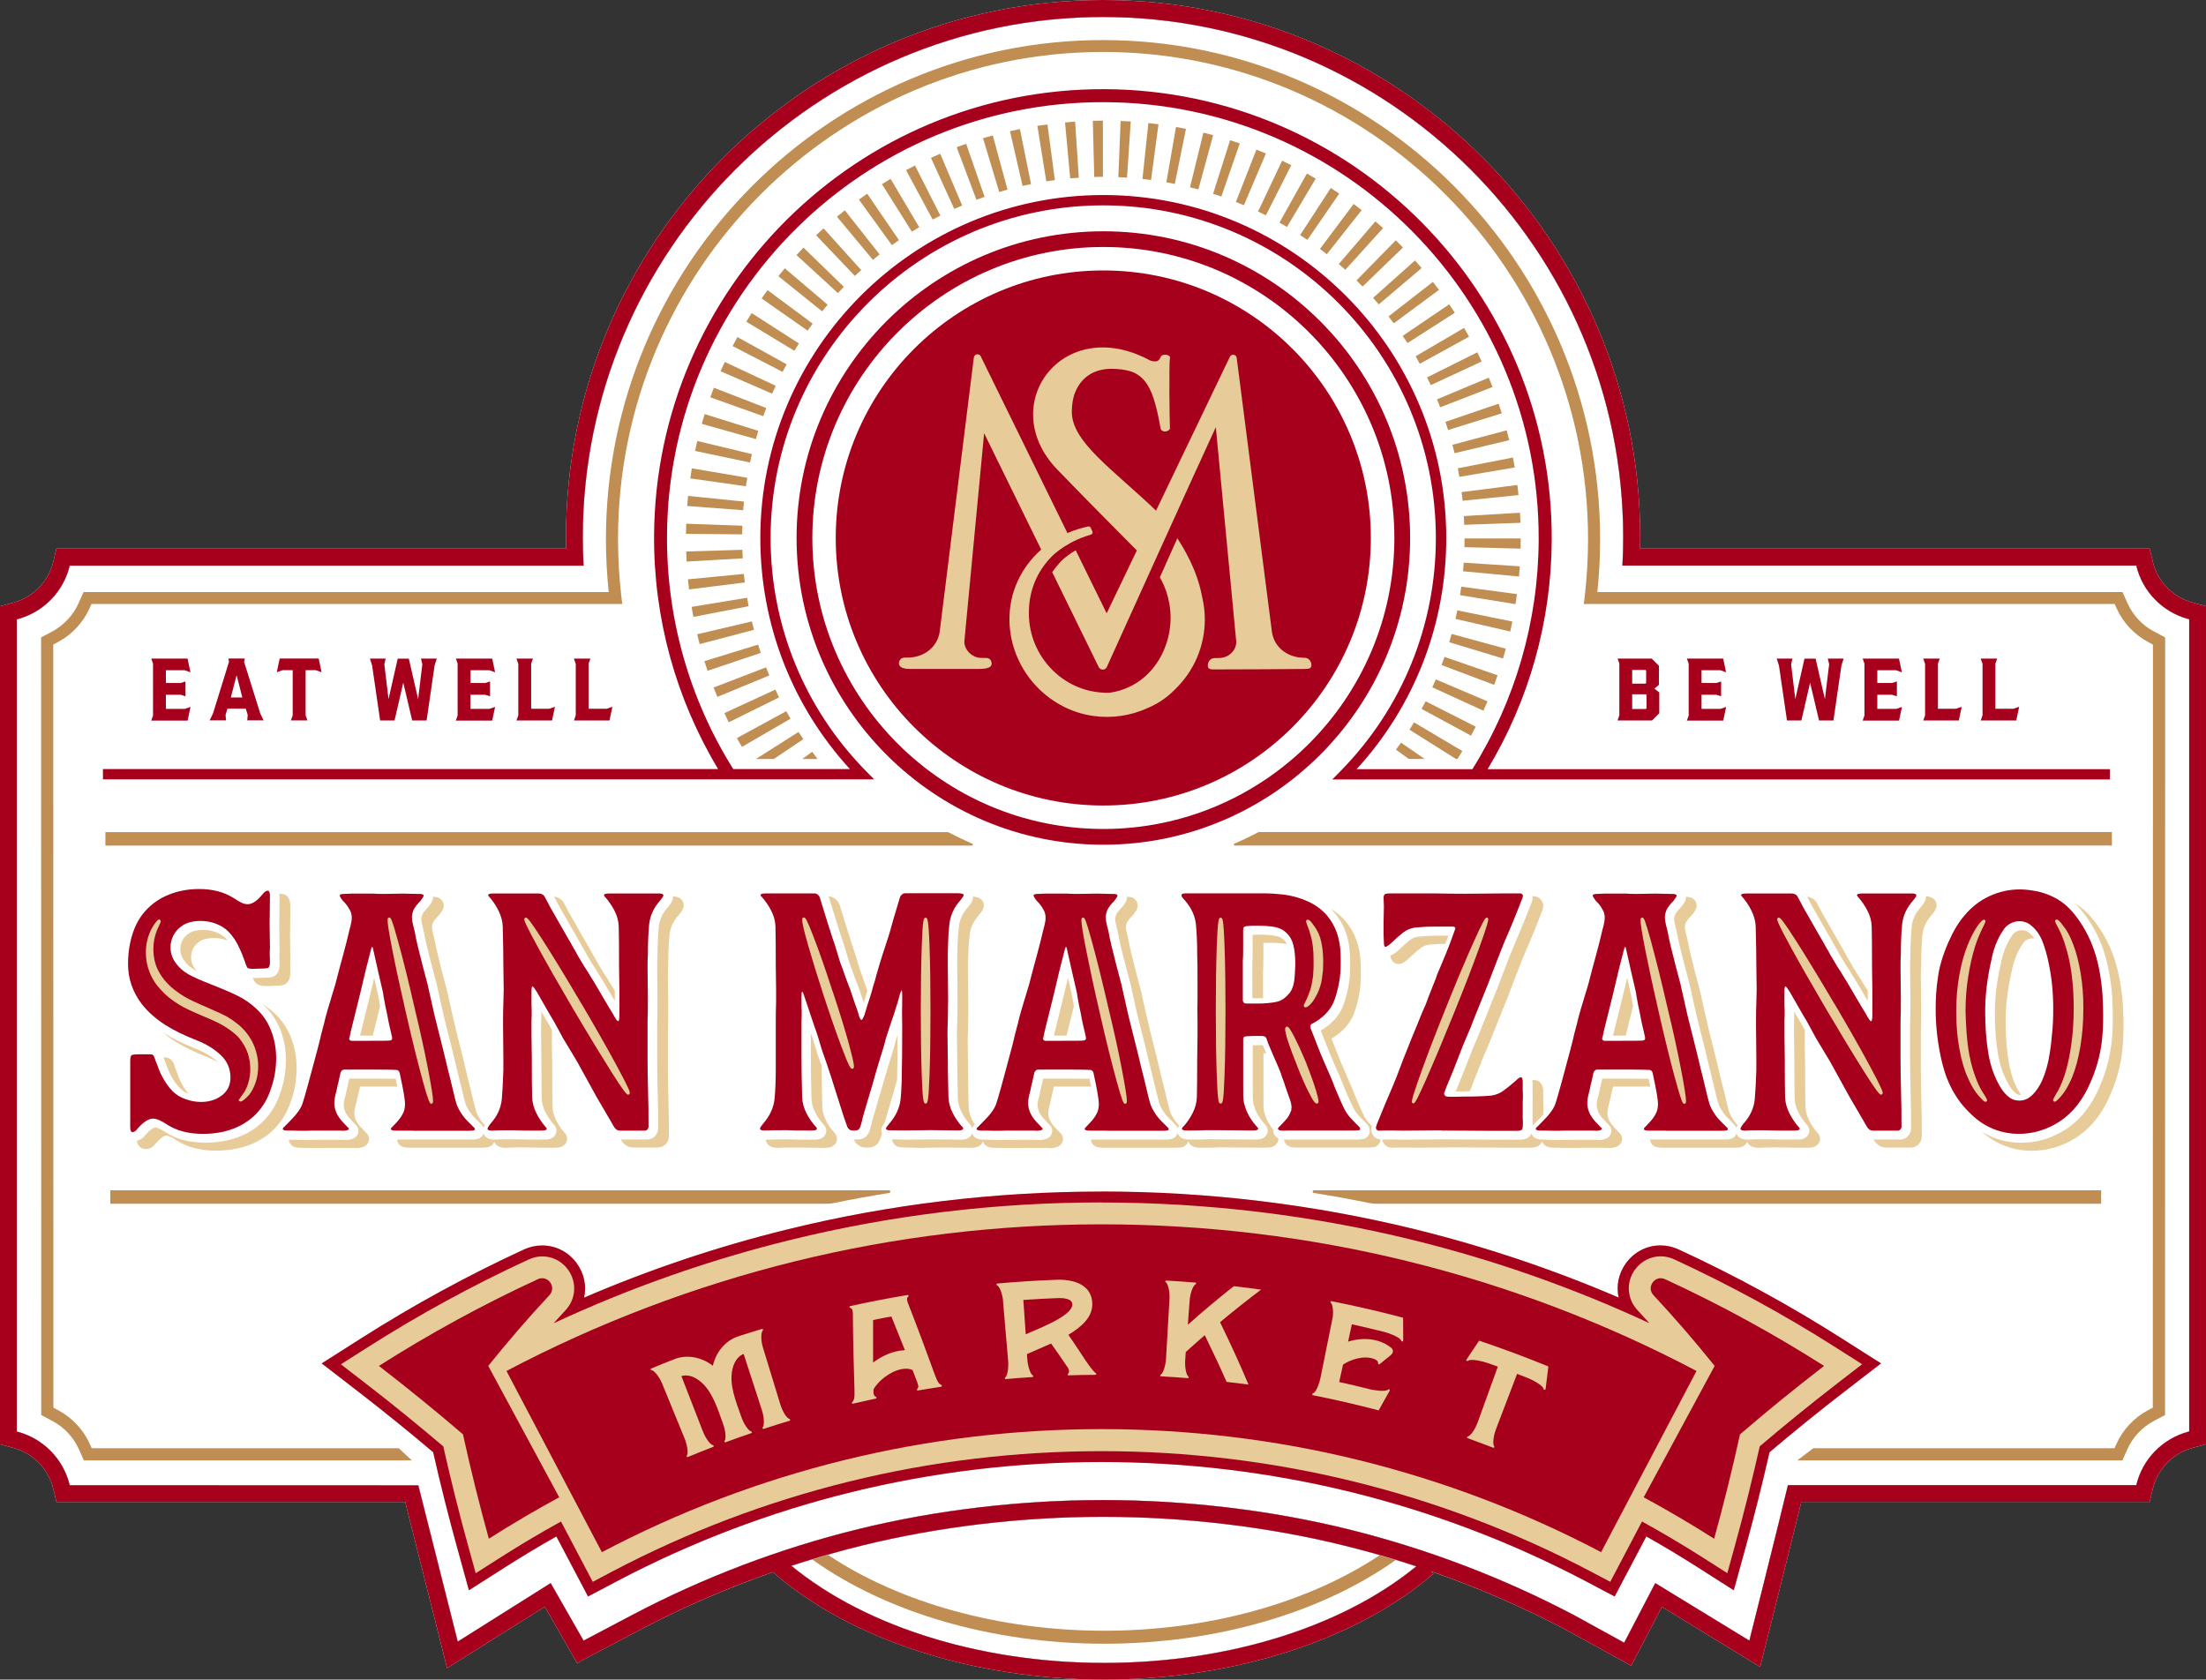 <?xml version="1.0" encoding="UTF-8"?><svg id="a" xmlns="http://www.w3.org/2000/svg" width="341.35" height="259.91" viewBox="0 0 341.35 259.91"><rect x="0" y="0" width="341.35" height="259.91" fill="#333333" stroke="none"/><path d="M341.36,93.82v129.66l-1.92.53-.22.06c-3.03.84-5.37,3.27-6.11,6.33l-.48,2.01h-53.9c-1.74,7.13-5.46,21.91-5.5,22.08l-.87,3.46-3.04-1.86-12.16-7.44-3.51,6.73-1.24,2.38-2.35-1.29-7.71-4.24c-6.72-3.54-13.69-6.56-20.86-9.05l.31.35c-11.85,10.26-30.89,16.38-50.94,16.38h-.01c-20.26,0-39.41-6.23-51.25-16.64-7.07,2.48-13.97,5.47-20.61,8.97l-7.45,3.93-2.24,1.19-1.26-2.2-3.73-6.53-12.07,7.59-3.06,1.92-.88-3.5-5.6-22.22H8.73l-.48-2.01c-.73-3.06-3.07-5.49-6.11-6.33l-.22-.06-1.92-.53V93.82l1.92-.53.22-.06c3.03-.84,5.37-3.27,6.11-6.33l.48-2.01h78.87c-.02-.6-.02-1.2-.02-1.79C87.58,37.28,124.86,0,170.68,0s83.11,37.29,83.12,83.1c0,.6,0,1.19-.02,1.79h78.85l.48,2.01c.73,3.06,3.07,5.49,6.11,6.33l.22.06,1.92.53ZM338.75,221.51v-125.68l-.22-.06c-3.96-1.1-7.01-4.26-7.97-8.25h-79.51c.08-1.45.12-2.93.12-4.4,0-44.38-36.11-80.49-80.49-80.49s-80.48,36.1-80.5,80.5c0,1.47.04,2.93.12,4.4H10.79c-.96,4-4.01,7.15-7.97,8.25l-.22.06v125.68l.22.06c3.96,1.1,7.01,4.26,7.97,8.25l53.94.02,6.1,24.18,14.38-9.05,5.09,8.9,7.45-3.93c11.1-5.85,22.91-10.34,35.08-13.33,12.11-2.98,25.17-4.49,37.84-4.49s25.74,1.51,37.84,4.49c12.17,3,23.97,7.48,35.08,13.33l7.73,4.25,4.81-9.22,14.56,8.9s4.59-18.25,5.97-24.06h53.9c.96-4,4.01-7.15,7.97-8.25l.22-.06ZM219.12,242.39c-3.71-1.22-7.45-2.32-11.24-3.25-11.72-2.89-24.6-4.42-37.2-4.42s-25.47,1.53-37.2,4.42c-3.7.91-7.37,1.98-10.99,3.16,11.45,9.42,29.36,15.03,48.36,15.03s36.82-5.58,48.27-14.94Z" fill="#fff"/><path d="M338.75,95.83v125.68l-.22.06c-3.96,1.1-7.01,4.25-7.97,8.25h-53.9c-1.38,5.81-5.97,24.06-5.97,24.06l-14.56-8.9-4.81,9.22-7.73-4.25c-11.11-5.85-22.91-10.33-35.08-13.33-12.1-2.98-25.17-4.49-37.84-4.49s-25.73,1.51-37.84,4.49c-12.17,2.99-23.98,7.48-35.08,13.33l-7.45,3.93-5.09-8.9-14.38,9.05-6.1-24.18-53.94-.02c-.96-3.99-4.01-7.15-7.97-8.25l-.22-.06v-125.68l.22-.06c3.96-1.1,7.01-4.25,7.97-8.25h79.51c-.08-1.47-.12-2.93-.12-4.4.02-44.4,36.12-80.5,80.5-80.5s80.49,36.11,80.49,80.49c0,1.47-.04,2.95-.12,4.4h79.51c.96,3.99,4.01,7.15,7.97,8.25l.22.06Z" fill="#fff"/><path d="M207.88,239.14c3.79.93,7.53,2.03,11.24,3.25-11.45,9.36-29.13,14.94-48.27,14.94s-36.91-5.61-48.36-15.03c3.62-1.18,7.29-2.25,10.99-3.16,11.73-2.89,24.6-4.42,37.2-4.42s25.48,1.53,37.2,4.42Z" fill="#fff"/><path d="M165.04,160.25l1.13-4.56c-.02-.12-.05-.24-.07-.35-.1-.53-.16-.92-.19-1.17l-.65-2.86-.72,3.01-1.47,5.93h1.97ZM172.98,144.29c.16.97.54,2.63,1.15,4.93l.79,2.99c.17.79.4,1.82.69,3.12.29,1.29.51,2.26.68,2.91l1.03,4.11c.13.49.27,1.07.42,1.74.15.65.35,1.47.6,2.46.23.96.36,1.49.4,1.62.29,1.27.5,2.1.62,2.49.1.33.26.68.47,1.02.29.49.63.94,1.04,1.34l1.01,1.01c.17.17.29.38.35.6.04-.14.12-.29.23-.45-.37-.38-.69-.8-.97-1.26-.21-.34-.37-.68-.47-1.02-.12-.39-.33-1.22-.62-2.49-.03-.13-.16-.66-.4-1.62-.26-.99-.46-1.82-.6-2.46-.15-.67-.29-1.25-.42-1.74l-1.03-4.11c-.16-.65-.39-1.62-.68-2.91-.29-1.3-.52-2.33-.69-3.12l-.79-2.99c-.6-2.3-.99-3.96-1.15-4.93l-.28-1.17c-.11-.45-.14-.74-.14-.9,0-.13.03-.36.15-.66.1-.21.33-.57.85-1.1l.1-.1c.49-.63.72-1.01.72-1.45,0-.65-.43-1.17-1.08-1.32-.15-.03-.35-.06-.6-.07,0,.05.02.09.02.14,0,.44-.23.82-.72,1.45l-.1.1c-.53.53-.76.9-.85,1.1-.11.3-.15.53-.15.66,0,.16.02.45.14.9l.28,1.17h0ZM195.44,150.25c.03-.49.05-1.19.05-2.09v-2.25c.31,0,.71-.02,1.19-.02.88,0,1.67.06,2.36.18.04,0,.08.02.12.03-.13-.24-.29-.44-.49-.63-.35-.35-.76-.56-1.29-.65-.69-.12-1.48-.18-2.36-.18-.49,0-.89,0-1.19.02v2.25c0,.9,0,1.6-.05,2.09v5.47h1.66v-4.22h0ZM148.23,170.08c.03.64.21,1.31.54,1.98.35.72.81,1.37,1.35,1.94.16.19.26.4.33.59.06-.21.18-.4.35-.57l.03-.03c-.14-.22-.28-.44-.4-.68-.33-.67-.52-1.34-.54-1.98-.06-2.57-.1-4.62-.1-6.1l-.05-3.65c0-.76,0-1.42.05-1.99l.05-3.4-.05-5.13v-1.81c0-.28,0-.9.05-1.85.03-.92.1-1.81.19-2.65.11-1.17.58-2.19,1.46-3.16.46-.55.74-.99.74-1.49,0-.58-.31-1.24-1.67-1.37v.13c0,.49-.28.94-.74,1.49-.89.97-1.35,1.99-1.46,3.16-.1.85-.16,1.73-.19,2.65-.03.94-.05,1.56-.05,1.85v1.81l.05,5.13-.05,3.4c-.03.57-.05,1.22-.05,1.99l.05,3.65c0,1.48.03,3.53.1,6.1h0ZM65.61,144.29c.16.97.54,2.63,1.15,4.93l.79,2.99c.17.79.4,1.82.69,3.12.29,1.29.51,2.26.68,2.91l1.03,4.11c.13.49.27,1.07.42,1.74.15.65.35,1.47.6,2.46.23.96.36,1.49.4,1.62.29,1.27.5,2.1.62,2.49.1.33.26.68.47,1.02.29.49.63.94,1.04,1.34l1,1.01c.14.14.24.31.31.48.04-.13.11-.26.19-.42-.33-.36-.64-.74-.88-1.17-.21-.34-.37-.68-.47-1.02-.12-.39-.33-1.22-.62-2.49-.03-.13-.16-.66-.4-1.62-.26-.99-.46-1.82-.6-2.46-.15-.67-.29-1.25-.42-1.74l-1.03-4.11c-.16-.65-.39-1.62-.68-2.91-.29-1.3-.52-2.33-.69-3.12l-.79-2.99c-.6-2.3-.99-3.96-1.15-4.93l-.29-1.17c-.11-.45-.14-.74-.14-.9,0-.13.03-.36.15-.66.1-.21.33-.57.85-1.1l.1-.1c.49-.63.72-1.01.72-1.45,0-.65-.43-1.17-1.08-1.32-.15-.03-.36-.05-.6-.06,0,.05.02.09.02.13,0,.44-.23.82-.72,1.45l-.1.1c-.53.53-.76.9-.85,1.1-.11.3-.15.53-.15.66,0,.16.02.45.14.9l.29,1.17h0ZM57.68,160.25l1.13-4.56c-.02-.12-.05-.24-.07-.35-.1-.53-.16-.92-.19-1.17l-.65-2.86-.72,3.01-1.47,5.93h1.97ZM133.66,155.13c.07-.22.14-.43.2-.63.11-.35.22-.69.31-1.01,0-.06.03-.13.06-.2-.32-.85-.6-1.6-.81-2.26-.18-.46-.33-.87-.44-1.21-.11-.37-.2-.66-.26-.9-.33-1.13-.62-2.02-.83-2.6-.1-.33-.24-.75-.4-1.26-.16-.48-.35-1.09-.58-1.83l-.98-3.18-.03-.09c-.14-.34-.36-.64-.67-.88-.29-.23-.64-.35-1.01-.39,0,0,0,0,0,.02l.03.09.98,3.18c.22.74.42,1.35.58,1.83.17.5.3.92.4,1.26.22.58.5,1.47.83,2.6.07.23.15.53.26.9.1.34.25.75.44,1.21.31.92.72,2.03,1.23,3.33l.67,2.01h.01ZM94.87,152.88c-.21-.34-.4-.64-.57-.9-.13-.2-.24-.38-.32-.54l-.08-.13c-.4-.58-.76-1.17-1.1-1.76-.24-.4-.44-.74-.6-1.04-.17-.32-.32-.58-.46-.8-.19-.37-.59-1.08-1.22-2.15l-2.33-4.08-.89-1.67c-.33-.6-.88-.97-1.56-1.07l.79,1.5,2.33,4.08c.63,1.07,1.03,1.78,1.22,2.15.14.21.29.48.46.8.15.29.35.64.6,1.04.33.6.69,1.18,1.1,1.76l.08.13c.08.16.19.34.32.54.17.26.36.56.57.9.4.66.91,1.54,1.55,2.63.13.22.25.43.37.63v-1.58c-.09-.15-.17-.3-.26-.43h0ZM259.48,144.29c.16.97.54,2.63,1.15,4.93l.79,2.99c.17.79.4,1.82.69,3.12.29,1.29.51,2.26.68,2.91l1.03,4.11c.13.49.27,1.07.42,1.74.15.65.35,1.47.6,2.47.23.96.36,1.49.4,1.62.29,1.26.5,2.09.62,2.49.1.33.26.67.47,1.02.28.49.63.93,1.04,1.34l1,1.01c.14.14.24.31.31.48.04-.13.11-.26.19-.42-.33-.36-.64-.74-.88-1.17-.21-.34-.37-.68-.47-1.02-.12-.4-.33-1.22-.62-2.49-.03-.13-.16-.67-.4-1.62-.26-1-.46-1.82-.6-2.47-.15-.67-.29-1.25-.42-1.74l-1.03-4.11c-.16-.65-.39-1.62-.68-2.91-.29-1.3-.52-2.33-.69-3.12l-.79-2.99c-.6-2.3-.99-3.96-1.15-4.93l-.29-1.17c-.11-.45-.14-.74-.14-.9,0-.13.03-.36.15-.66.1-.21.33-.57.85-1.1l.1-.1c.49-.63.72-1.01.72-1.45,0-.65-.43-1.17-1.08-1.32-.15-.03-.36-.05-.6-.06,0,.05.02.09.02.13,0,.44-.23.82-.72,1.45l-.1.1c-.53.53-.76.9-.85,1.1-.11.3-.15.53-.15.66,0,.16.02.45.14.9l.29,1.17h0ZM40.1,152.44l.08.02c.34.08.66.13.99.13h0l1.43-.05c.63,0,1.03-.06,1.28-.15.69-.23,1.05-.9,1.05-1.97v-.19c0-.24,0-.54-.03-.91,0-.29,0-.65.02-1.06v-.05l-.04-3.59.05-4.37c0-1.79-1.1-1.93-1.45-1.93-.1,0-.19,0-.28.03.04.19.06.4.06.66l-.05,4.37.05,3.59v.05c-.03.41-.04.77-.03,1.06,0,.37.03.67.03.91v.19c0,1.08-.35,1.74-1.05,1.97-.25.1-.65.15-1.28.15l-1.43.04h0c-.13,0-.26,0-.38-.03.11.32.37.92.98,1.13h0ZM288.75,152.88c-.21-.34-.4-.65-.57-.9-.13-.2-.24-.38-.32-.54l-.08-.13c-.4-.59-.76-1.17-1.1-1.76-.24-.4-.44-.74-.6-1.04-.17-.32-.32-.58-.46-.8-.19-.37-.59-1.08-1.22-2.15l-2.33-4.08-.89-1.67c-.33-.6-.88-.97-1.56-1.07l.79,1.5,2.33,4.08c.63,1.07,1.03,1.78,1.22,2.15.14.22.29.48.46.8.15.29.35.64.6,1.04.33.6.69,1.18,1.1,1.76l.08.13c.08.16.19.34.32.54.17.26.36.56.57.9.4.65.91,1.54,1.55,2.63.13.22.25.43.37.63v-1.58c-.09-.15-.17-.3-.26-.43h0ZM311.01,168.15c.3.45.63.82.97,1.07.22.16.47.23.75.26-.02-.03-.03-.05-.06-.08-.9-1.44-1.51-3.1-1.83-4.94-.33-1.92-.5-4.09-.5-6.47s.32-5.02.96-7.77c.3-1.54.83-2.9,1.63-4.09.19-.32.42-.55.7-.69.3-.16.59-.24.9-.24.1,0,.19,0,.27.02-.22-.3-.45-.56-.72-.79l-.06-.05c-.32-.3-.68-.44-1.15-.44-.31,0-.6.08-.9.24-.28.15-.51.38-.7.69-.79,1.19-1.33,2.55-1.63,4.09-.64,2.75-.96,5.35-.96,7.77s.17,4.55.5,6.47c.31,1.84.93,3.5,1.83,4.94h0ZM216.41,149.17c.5,0,.94-.29,1.59-.85.75-.72,1.38-1.26,1.85-1.63.38-.28.8-.45,1.25-.51.91-.08,1.75-.13,2.54-.13.15-.38.3-.79.47-1.26h-1.77c-.87,0-1.84.05-2.88.15-.44.06-.88.24-1.25.51-.48.36-1.1.91-1.85,1.63-.49.42-.87.69-1.24.79.19,1.19,1.02,1.3,1.3,1.3h0ZM251.56,160.25l1.13-4.56c-.02-.12-.05-.24-.07-.35-.1-.53-.16-.92-.19-1.17l-.65-2.86-.72,3.01-1.47,5.93h1.97ZM226.69,168.86h.74c.04-.1.08-.2.13-.31l1.9-4.83.83-1.95c.49-1.15.65-1.58.72-1.78l2.29-5.7,1.13-2.95c.67-1.8,1.36-3.49,2.03-5.03.4-.89.96-2.27,1.68-4.11l.42-1.08c.08-.16.13-.31.16-.45.13-.4.1-.83-.12-1.21-.22-.37-.56-.63-.97-.74l-.13-.03h-.38c.04.24.03.49-.05.73-.03.14-.08.29-.16.45l-.42,1.08c-.72,1.83-1.29,3.22-1.68,4.11-.67,1.53-1.35,3.22-2.03,5.03l-1.13,2.95-2.29,5.7c-.06.2-.22.63-.72,1.78l-.83,1.95-1.9,4.83c-.31.74-.51,1.24-.66,1.6h.24c.53,0,.94-.02,1.21-.02v-.02ZM237.41,167.12c-.1,0-.21.03-.31.05.03.15.04.31.04.49v1.17c0,.15,0,.4.02.73,0,.39,0,.8-.02,1.22v2.36c0,.15,0,.33.02.56,0,.16,0,.33,0,.5.05-.06.09-.13.15-.18l.68-.68c.35-.35.61-.63.8-.83v-.47c.03-.42.04-.83.02-1.22,0-.33-.02-.58-.02-.73v-1.17c0-1.7-1.16-1.79-1.39-1.79h.01ZM162.72,169.67c.03-.13.09-.33.15-.63l.2-.9h5.77l-.26-1.21c-.14,0-.31,0-.49,0-.43,0-1.26-.02-2.48-.02h-4.2l-.2.9c-.06.29-.12.49-.15.63l-.21.97c-.24.85-.3,1.33-.3,1.6,0,.31.07.65.22,1.01.17.38.43.77.79,1.15.38.41.64.68.78.83.44.37.6.94.39,1.46-.1.24-.36.67-1.04.83-.31.1-.65.13-1,.1-.18,0-.29-.02-.33-.02h-3.4c-.58,0-1.18,0-1.81.02h-.72c-.5,0-1.07,0-1.72-.03h-.31c-.43,0-.69-.02-.91-.08-.73-.17-.97-.66-1.05-.92-.09.26-.33.68-.97.9l-.08.02c-.22.06-.51.08-.9.08l-4.13-.05-3.89.05-1.99-.05h-.43c.06.58.47,1.05,1.06,1.18.23.05.55.08,1.03.08l1.99.05,3.89-.05,4.13.05c.4,0,.68-.03.9-.08l.08-.02c.65-.22.88-.63.97-.9.08.26.32.76,1.05.92.22.06.48.08.91.08h.31c.65.02,1.22.03,1.72.03h.72c.63,0,1.23-.02,1.81-.02h3.4s.15,0,.33.02c.35.03.68,0,1-.1.67-.15.94-.58,1.04-.83.21-.53.06-1.1-.39-1.46-.14-.15-.4-.42-.78-.83-.35-.38-.63-.78-.79-1.15-.14-.35-.22-.69-.22-1.01,0-.26.05-.76.3-1.6l.21-.98h0ZM249.24,169.67c.03-.13.09-.33.15-.63l.2-.9h5.77l-.26-1.21c-.14,0-.31,0-.49,0-.43,0-1.26-.02-2.48-.02h-4.2l-.2.9c-.06.29-.12.49-.15.63l-.21.97c-.25.85-.3,1.33-.3,1.6,0,.31.07.65.22,1.01.17.38.43.77.79,1.15.38.41.64.68.78.83.44.36.6.94.39,1.46-.1.24-.36.67-1.04.83-.31.1-.65.13-1,.1-.18,0-.29-.02-.33-.02h-3.4c-.58,0-1.18,0-1.81.02h-.72c-.5,0-1.07,0-1.72-.03h-.31c-.43,0-.69-.02-.91-.08-.7-.16-.95-.62-1.04-.88-.13.29-.33.54-.62.71l-.22.1c-.31.1-.6.15-.89.15h-3.62l-8.22-.05-5.81.05h0c-.44,0-.99,0-1.65-.03-.6,0-1.29,0-2.06.02.03.15.08.31.17.46.27.49.77.79,1.37.79h0c.82-.03,1.55-.03,2.18-.03.66.02,1.21.03,1.65.03h0l5.81-.05,8.22.05h3.62c.28,0,.58-.05.89-.15l.22-.1c.28-.17.49-.42.62-.71.09.27.34.72,1.04.88.22.06.48.08.91.08h.31c.65.02,1.22.03,1.72.03h.72c.63,0,1.23-.02,1.81-.02h3.4s.15,0,.33.02c.35.03.68,0,1-.1.67-.15.94-.58,1.04-.83.21-.53.06-1.1-.39-1.46-.14-.15-.4-.42-.78-.83-.35-.38-.63-.78-.79-1.15-.15-.35-.22-.69-.22-1.01,0-.26.05-.76.3-1.6l.21-.97ZM212.39,175.56c-.23-.4-.26-.87-.11-1.29-.53-.53-.92-1.03-1.16-1.48-.28-.52-.76-1.6-1.42-3.17l-.56-1.4-1.7-3.93-1.42-3.58.31-.17c1.6-1.04,2.69-2.33,3.23-3.83.42-1.17.7-2.35.86-3.49.15-1.13.2-2.51.13-4.09-.07-2.63-.87-4.85-2.37-6.61-.65-.76-1.42-1.4-2.31-1.92.23.22.45.44.65.68,1.5,1.76,2.3,3.98,2.37,6.61.07,1.58.02,2.96-.13,4.09-.16,1.15-.44,2.32-.86,3.49-.54,1.51-1.63,2.79-3.23,3.83l-.31.17,1.42,3.58,1.7,3.93.56,1.4c.66,1.57,1.14,2.64,1.42,3.17.24.46.64.96,1.17,1.5l.83.83c.26.26.43.58.48.94.1.68-.33,1.29-1,1.45h-.08c-.26.06-.61.08-1.11.08h-11.06c0,.06,0,.13.03.19.07.26.3.72.99.94.23.08.51.1.99.1h10.72c.5,0,.85-.02,1.11-.06h.08c.58-.15.98-.63,1.01-1.19-.53-.04-.98-.32-1.23-.77h0ZM197.07,175.3c-.04-.15-.05-.31-.03-.47-.58-.7-1.01-1.45-1.26-2.23-.13-.37-.21-.68-.24-.93-.02-.21-.04-.71-.04-1.92v-6.75h.43l-.52-1.27-1.57.02v6.75c0,1.22.02,1.72.04,1.92.02.25.1.57.24.93.31.94.86,1.83,1.63,2.65.49.49.43,1.04.38,1.25-.06.27-.28.75-.99.99l-.08.02c-.22.06-.51.08-.9.08l-7.24-.05c-.47.03-1.26.05-2.35.05h-.39c-.4,0-.68-.03-.91-.08l-.08-.02c-.67-.22-.89-.66-.97-.93-.13.48-.49.83-1.01.96-.22.06-.51.08-.94.08h-11.45c0,.05,0,.1,0,.15.04.2.24.87,1.08,1.03.22.06.51.08.91.08h11.11c.44,0,.73-.03.94-.08.52-.13.89-.48,1.01-.96.08.28.31.71.97.93l.08.02c.22.06.51.08.91.08h.39c1.08,0,1.88,0,2.35-.05l7.24.05c.4,0,.68-.03.9-.08l.08-.02c.71-.24.92-.72.99-.99.02-.08.04-.21.03-.36-.5-.24-.68-.62-.74-.84h0ZM298,138.7v.14c0,.49-.28.94-.74,1.49-.89.97-1.35,1.99-1.46,3.17-.13,1.36-.19,2.88-.19,4.49v.08c-.03.4-.05.97-.05,1.72l.05,5.13c0,1.48-.01,2.63-.05,3.43v5.63c0,1.47.03,3.52.1,6.09.03.62.05,2.15.05,4.53,0,.43-.15.83-.44,1.17-.33.37-.76.57-1.24.57h-3.81c-.11,0-.21-.03-.31-.04l.09.15c.42.73,1.1,1.13,1.88,1.13h3.81c.48,0,.92-.2,1.24-.57.29-.33.44-.74.44-1.17,0-2.38-.01-3.91-.05-4.53-.06-2.57-.1-4.62-.1-6.09v-5.63c.03-.8.05-1.95.05-3.43l-.05-5.13c0-.75.01-1.33.05-1.72v-.08c0-1.62.06-3.13.19-4.49.11-1.17.58-2.19,1.46-3.17.46-.55.74-.99.74-1.49,0-.22-.09-1.32-1.67-1.38h.01ZM328.49,155.41c-.24-3.03-.77-5.65-1.58-7.79-.79-2.1-1.91-4.01-3.32-5.68-.74-.88-1.6-1.61-2.59-2.2.33.3.64.61.93.96,1.41,1.67,2.53,3.58,3.32,5.68.81,2.14,1.35,4.77,1.58,7.79.07,1.44.1,2.47.1,3.17,0,1.77-.08,3.29-.26,4.51-.31,2.21-.9,4.31-1.75,6.22-1.21,2.94-2.98,5.2-5.25,6.68-2.13,1.39-4.47,2.09-6.97,2.09-1.33,0-2.65-.24-3.95-.7-.72-.26-1.41-.6-2.07-1.01.05.05.1.1.15.14,1.08.94,2.28,1.65,3.58,2.11,1.29.47,2.62.7,3.95.7,2.49,0,4.84-.7,6.97-2.09,2.26-1.49,4.04-3.74,5.25-6.68.85-1.92,1.45-4.01,1.75-6.22.17-1.22.26-2.74.26-4.51,0-.7-.03-1.72-.1-3.17h0ZM279.91,173.31c-.33-.67-.52-1.34-.54-1.98-.03-1.29-.05-3.33-.05-6.11l-.05-3.61v-2.25c-.31-.56-.64-1.13-1.01-1.74l-.63-1.1v.03c.01.52,0,1.11-.03,1.81v2l.05,3.61c0,2.77.01,4.82.05,6.11.03.64.21,1.31.54,1.98.36.72.81,1.38,1.33,1.96.48.48.42,1.03.37,1.24-.06.27-.28.75-.99.99l-.08.02c-.22.06-.51.08-.9.08-1.76,0-3.04,0-3.93-.05h-1.54c-.88,0-1.54,0-1.98.05h-.08c-1.17,0-1.59-.52-1.74-.94-.15.42-.5.74-.98.85-.22.06-.51.08-.94.08h-11.45c0,.05,0,.1,0,.15.04.2.24.87,1.08,1.03.22.06.51.08.91.08h11.11c.44,0,.73-.03.94-.08.48-.12.83-.43.98-.85.15.42.57.94,1.74.94h.08c.43-.03,1.1-.05,1.98-.05h1.54c.89.03,2.17.05,3.93.05.4,0,.68-.03.9-.08l.08-.02c.71-.24.92-.72.99-.99.05-.21.11-.76-.37-1.24-.51-.58-.96-1.24-1.32-1.97h0ZM138.81,167.19c0-.45.02-.92.02-1.38.03-1.21.05-2.93.05-5.14v-.47c-.03.1-.07.21-.1.31-.15.44-.27.84-.36,1.2-.1.43-.26.99-.49,1.7-.21.67-.38,1.21-.51,1.63l-2.29,7.82c-.1.32-.2.74-.33,1.26-.17.73-.35,1.19-.57,1.49-.19.27-.65.72-1.53.72h-.39c-.06,0-.13,0-.18,0,.14.34.35.63.65.85.34.26.75.4,1.19.4h.39c.88,0,1.33-.45,1.53-.72.22-.31.4-.77.57-1.49v-.03c-.05-.14-.08-.28-.08-.44,0-.36.16-.68.49-1.11l1.93-6.6h0ZM86.04,173.31c-.33-.67-.52-1.34-.54-1.98-.03-1.29-.05-3.28-.05-6.11l-.05-3.61v-2.25c-.31-.56-.64-1.13-1.01-1.74l-.63-1.1v.03c.01.51,0,1.13-.03,1.81v2l.05,3.61c0,2.82.01,4.81.05,6.11.03.64.21,1.31.54,1.98.36.72.81,1.38,1.33,1.96.48.48.42,1.03.37,1.24-.06.27-.28.75-.99.99l-.08.02c-.22.06-.51.08-.9.08-1.76,0-3.04,0-3.93-.05h-1.54c-.88,0-1.54,0-1.98.05h-.08c-1.17,0-1.59-.52-1.74-.94-.15.42-.5.74-.98.85-.22.06-.51.08-.94.08h-11.45c0,.05,0,.1,0,.15.04.2.24.87,1.08,1.03.22.06.51.08.91.08h11.11c.44,0,.73-.03.94-.08.48-.12.83-.43.98-.85.15.42.57.94,1.74.94h.08c.43-.03,1.1-.05,1.98-.05h1.54c.89.03,2.17.05,3.93.05.4,0,.68-.03.9-.08l.08-.02c.71-.24.92-.72.99-.99.05-.21.11-.76-.37-1.24-.51-.58-.96-1.24-1.32-1.97h0ZM27.03,164.96c-.09-.27-.36-1.08-1.08-1.26-.14-.04-.31-.08-.63-.09.01.04.03.08.03.11.1.31.19.57.28.77.27.75.48,1.26.63,1.59.48.96,1.04,1.77,1.64,2.37.32.32.75.59,1.26.81-.44-.53-.87-1.19-1.24-1.93-.15-.33-.35-.85-.63-1.59-.08-.2-.17-.46-.28-.77h.02ZM127.78,173.31c-.33-.67-.52-1.34-.54-1.98-.06-2.56-.1-4.61-.1-6.09v-.29c-.25-.74-.44-1.28-.56-1.58-.37-1.17-.51-1.64-.58-1.87-.14-.46-.31-.99-.53-1.6v4.11c0,1.47.03,3.52.1,6.09.03.64.21,1.31.54,1.98.35.72.81,1.37,1.35,1.94.47.56.42,1.04.35,1.29s-.27.7-.92.94l-.12.03c-.22.06-.52.08-.95.08-1.64,0-2.84,0-3.67-.05-1.49,0-2.66,0-3.43.05h-.1s-.08,0-.12,0c.04.38.31,1.26,1.78,1.26h.1c.77-.03,1.94-.05,3.43-.05.83.03,2.02.05,3.67.05.44,0,.73-.03.95-.08l.12-.03c.64-.24.85-.69.92-.94.06-.24.11-.73-.35-1.29-.53-.58-.99-1.22-1.35-1.94v-.02ZM45.9,165.24c0-1.63-.29-3.2-.86-4.66-.58-1.49-1.47-2.79-2.63-3.83-.57-.53-1.2-1-1.86-1.42.07.06.14.11.2.17,1.16,1.05,2.04,2.34,2.63,3.83.57,1.46.86,3.03.86,4.66s-.26,3.36-.79,4.9c-.89,2.88-2.63,5.06-5.17,6.43-1.82.99-4,1.5-6.5,1.5s-4.48-.53-6.13-1.6h0c-1.09-.72-1.52-.76-1.6-.76-.09,0-.57.06-1.54,1.16-.4.53-.86.83-1.36.91.24,1.17,1.09,1.28,1.38,1.28.62,0,1.17-.32,1.64-.94.97-1.1,1.45-1.16,1.54-1.16.08,0,.51.03,1.6.75h0c1.64,1.06,3.7,1.6,6.13,1.6s4.68-.51,6.5-1.5c2.54-1.38,4.27-3.55,5.17-6.43.53-1.54.79-3.19.79-4.9h0ZM30.14,150.1c.1.05.21.1.31.16-.11-.13-.22-.26-.32-.4-.38-.53-.57-1.1-.57-1.75,0-.47.11-.92.34-1.35.22-.42.55-.77.99-1.07.53-.36,1.29-.54,2.26-.54.67,0,1.33.13,1.95.36.06.02.12.06.17.08-.12-.14-.23-.27-.35-.4-.38-.38-.88-.69-1.48-.93-.62-.24-1.27-.36-1.95-.36-.97,0-1.74.18-2.26.54-.44.3-.76.65-.99,1.07-.23.43-.34.87-.34,1.35,0,.65.19,1.22.57,1.75.44.64.98,1.12,1.67,1.49h0ZM104.13,138.7v.14c0,.49-.28.94-.74,1.49-.89.97-1.35,1.99-1.46,3.16-.13,1.36-.19,2.88-.19,4.49v.08c-.03.39-.05.97-.05,1.72l.05,5.13c0,1.47-.01,2.63-.05,3.43v5.63c0,1.47.03,3.52.1,6.09.03.62.05,2.11.05,4.53,0,.43-.15.83-.44,1.17-.33.37-.76.57-1.24.57h-3.81c-.11,0-.21-.03-.31-.04l.09.15c.42.73,1.1,1.13,1.88,1.13h3.81c.48,0,.92-.2,1.24-.57.29-.33.44-.74.44-1.17,0-2.42-.01-3.91-.05-4.53-.06-2.57-.1-4.62-.1-6.09v-5.63c.03-.81.05-1.96.05-3.43l-.05-5.13c0-.76.01-1.33.05-1.72v-.08c0-1.63.06-3.14.19-4.49.11-1.17.58-2.19,1.46-3.16.46-.55.74-.99.74-1.49,0-.22-.09-1.32-1.67-1.38h.01ZM55.36,169.67c.03-.13.09-.33.15-.63l.2-.9h5.77l-.26-1.21c-.14,0-.31,0-.49,0-.43,0-1.26-.02-2.48-.02h-4.2l-.2.9c-.06.29-.12.49-.15.63l-.21.97c-.25.85-.3,1.33-.3,1.6,0,.31.07.65.22,1.01.17.38.43.77.79,1.15.38.41.64.68.78.83.44.36.6.94.39,1.46-.1.24-.36.67-1.04.83-.31.1-.65.13-1,.1-.18,0-.29-.02-.33-.02h-3.4c-.58,0-1.18,0-1.81.02h-.72c-.5,0-1.07,0-1.72-.03h-.65c0,.05,0,.1,0,.15.04.19.23.83,1.08,1.03.22.06.48.08.9.08h.31c.65.02,1.22.03,1.72.03h.72c.63,0,1.23-.02,1.81-.02h3.4s.15,0,.33.02c.35.03.68,0,1-.1.67-.15.94-.58,1.04-.83.21-.53.06-1.1-.39-1.46-.14-.15-.4-.42-.78-.83-.35-.38-.63-.78-.79-1.15-.15-.35-.22-.69-.22-1.01,0-.26.05-.76.3-1.6l.21-.98h0ZM32.07,163.58c.63.25,1.22.53,1.74.85,0,0,0,0-.02-.03-.89-.84-2.03-1.54-3.38-2.07-1.98-.77-3.69-1.61-5.08-2.49-.06-.03-.1-.08-.17-.11.56.48,1.17.94,1.83,1.36,1.39.88,3.1,1.72,5.08,2.49Z" fill="#e7cb99"/><path d="M25.88,174.03c-.94-.62-1.68-.93-2.2-.93-.69,0-1.49.52-2.4,1.56-.26.36-.52.53-.79.53-.23,0-.34-.28-.34-.83v-10.18c0-.56.1-.86.29-.93.16-.06.47-.1.93-.1h1.51c.36,0,.59,0,.69.05.13.03.25.22.37.56.11.34.22.63.32.85.26.72.47,1.26.64,1.61.56,1.11,1.17,2.01,1.86,2.69.49.49,1.13.88,1.93,1.17s1.6.44,2.42.44c1.24,0,2.31-.33,3.2-1s1.35-1.59,1.35-2.77c0-1.37-.5-2.53-1.49-3.47s-2.24-1.72-3.74-2.3c-1.92-.75-3.56-1.55-4.89-2.4-1.47-.94-2.67-2.02-3.62-3.23-1.4-1.86-2.11-3.91-2.11-6.17s.44-4.42,1.32-6.22c.88-1.73,2.19-3.06,3.91-4.02,1.73-.91,3.65-1.37,5.77-1.37s3.88.47,5.38,1.42c.49.33.89.56,1.2.71.31.15.63.22.95.22.69,0,1.45-.52,2.3-1.56.29-.36.56-.53.79-.53s.34.28.34.83l-.05,4.38.05,3.57c-.03.46-.04.85-.03,1.2,0,.34.03.63.03.85v.19c0,.56-.1.86-.29.93-.17.06-.47.1-.93.1l-1.47.05c-.19,0-.42-.03-.69-.1-.1-.03-.2-.2-.32-.51-.11-.31-.22-.61-.32-.9-.26-.72-.47-1.24-.64-1.56-.46-1.08-1.06-1.99-1.81-2.74-.49-.49-1.11-.88-1.86-1.17s-1.54-.44-2.35-.44c-1.21,0-2.17.24-2.89.74-.59.39-1.04.88-1.35,1.47-.31.59-.47,1.21-.47,1.86,0,.88.26,1.68.79,2.4.52.75,1.2,1.35,2.03,1.81.83.46,1.93.94,3.3,1.47,1.76.69,3.17,1.29,4.23,1.81s2.01,1.17,2.86,1.96c1.04.94,1.83,2.09,2.35,3.43.52,1.34.79,2.76.79,4.26,0,1.6-.24,3.11-.74,4.55-.81,2.64-2.37,4.59-4.65,5.82-1.66.91-3.65,1.37-5.97,1.37-2.2,0-4.04-.49-5.52-1.44h.03Z" fill="#a6001d"/><path d="M63.85,174.96h-2.45c-.29,0-.51,0-.64-.05-.17-.03-.25-.09-.27-.17,0-.08,0-.15.08-.22.1-.1.38-.39.83-.88.46-.49.8-.99,1.03-1.51.16-.36.24-.8.24-1.32,0-.49-.15-1.47-.44-2.94l-.39-1.86c-.03-.13-.1-.24-.19-.32-.1-.08-.22-.13-.34-.13-.17,0-.47,0-.9-.03-.44,0-1.28-.02-2.52-.02h-4.6c-.26,0-.46.15-.59.44-.13.59-.23,1.03-.29,1.32s-.11.49-.15.59l-.19.93c-.23.79-.34,1.42-.34,1.91,0,.46.1.93.29,1.42.23.52.56,1.02,1,1.49s.72.78.85.9c.1.06.13.14.1.22s-.13.14-.29.17c-.19.06-.41.09-.64.08s-.36-.03-.39-.03h-3.43c-.59,0-1.2,0-1.83.03-.64,0-1.42,0-2.38-.03h-.34c-.33,0-.54,0-.64-.05-.17-.03-.25-.09-.27-.17,0-.08,0-.15.08-.22l.69-.69c.72-.72,1.19-1.24,1.42-1.56.39-.49.67-.96.83-1.42.16-.46.42-1.35.79-2.69l.44-1.61,1.13-4.21c.26-.98.44-1.72.54-2.2l.49-1.86c.13-.69.7-2.67,1.72-5.97l.69-2.64.44-1.61c.46-1.7.79-2.99.98-3.86.03-.13.11-.44.24-.93.13-.49.19-.91.19-1.27,0-.49-.13-.93-.39-1.32-.19-.39-.52-.81-.98-1.27-.33-.42-.49-.7-.49-.83,0-.16.23-.24.69-.24l1.13-.05h3.33c.39.03.93.05,1.61.05l3.04-.05,2.15.05c.39,0,.66,0,.81.05.15.03.22.11.22.24,0,.1-.17.36-.49.79-.52.52-.88.99-1.08,1.42-.17.42-.24.8-.24,1.13s.06.72.17,1.17c.11.46.2.81.27,1.08.16,1.01.56,2.69,1.17,5.04l.79,2.99c.16.75.39,1.78.69,3.08.29,1.31.52,2.29.69,2.94l1.03,4.11c.13.49.27,1.06.42,1.72s.35,1.49.61,2.49c.23.94.36,1.49.39,1.61.29,1.27.51,2.12.64,2.54s.33.85.59,1.27c.33.56.72,1.07,1.2,1.54l1,1c.06.06.09.14.08.22s-.09.14-.22.17-.36.05-.69.05h-8.7l-.02-.02ZM60.28,161.02c.13,0,.24-.04.32-.13s.1-.19.08-.32l-.24-1.08c-.03-.1-.1-.36-.19-.79s-.23-1.08-.39-1.96c-.17-.72-.29-1.35-.39-1.91s-.17-.94-.19-1.17l-.79-3.43-.79-3.52c-.03-.13-.08-.19-.13-.17s-.09.1-.13.27l-.83,3.23-.88,3.72-1.42,5.72-.24,1.13s-.05.03-.05.1.03.14.1.22c.06.08.15.13.24.13h2.35c1.96,0,3.15,0,3.57-.04h0Z" fill="#a6001d"/><path d="M79.8,174.91h-1.56c-.92,0-1.6,0-2.06.05h-.05c-.46,0-.69-.1-.69-.29,0-.13.16-.41.49-.83,1.01-1.11,1.58-2.36,1.72-3.77.1-1.14.18-2.66.24-4.55v-1.86l-.05-5.09c0-1.47.01-2.61.05-3.43l.05-2.01-.05-3.62c0-1.44-.03-3.49-.1-6.16-.03-.79-.24-1.58-.64-2.4-.39-.81-.9-1.56-1.51-2.25-.1-.06-.13-.14-.1-.22s.11-.14.24-.17.34-.05.64-.05h6.9c.46,0,.79.18.98.54l.88,1.66,2.35,4.11c.65,1.11,1.06,1.83,1.22,2.15.13.19.28.45.44.76s.38.68.64,1.1c.33.59.7,1.19,1.13,1.81.1.19.23.42.39.66.16.24.34.53.53.85.39.65.9,1.53,1.54,2.62s1.12,1.9,1.45,2.42c.13.26.24.46.34.59.19.33.34.49.44.49.13,0,.19-.33.19-.98v-3.92l-.05-3.62c0-2.77-.01-4.83-.05-6.16-.03-.81-.25-1.63-.66-2.42-.41-.8-.92-1.54-1.54-2.22-.06-.1-.09-.18-.08-.24.01-.06.1-.11.27-.15.13-.03.34-.05.64-.05h7.59c.46,0,.69.1.69.29,0,.13-.17.39-.49.79-1.01,1.11-1.58,2.37-1.72,3.77-.13,1.4-.19,2.94-.19,4.6-.03.42-.05,1.03-.05,1.81l.05,5.14c0,1.47-.01,2.59-.05,3.38v5.68c0,1.47.03,3.51.1,6.11.03.62.05,2.12.05,4.5,0,.17-.06.31-.17.44-.12.13-.25.19-.42.19h-3.82c-.39,0-.7-.19-.93-.59l-.34-.59-2.4-4.11-2.99-5.43-2.15-3.57-.93-1.72c-.36-.69-.79-1.42-1.27-2.2-.26-.46-.55-.95-.85-1.49-.31-.53-.66-1.15-1.05-1.83-.33-.52-.53-.79-.64-.79-.1,0-.15.31-.15.93v1.56c0,.29,0,.69.03,1.17.01.49,0,1.06-.03,1.72v2.06l.05,3.62c0,2.77.01,4.81.05,6.11.03.81.25,1.63.66,2.45s.9,1.55,1.49,2.2c.19.19.15.34-.15.44-.13.03-.34.05-.64.05-1.72.02-3.02,0-3.9-.03h0Z" fill="#a6001d"/><path d="M138.13,174.91c-.39,0-.66,0-.81-.05-.15-.03-.22-.11-.22-.24,0-.1.18-.36.54-.79,1.01-1.17,1.58-2.43,1.72-3.77.13-1.4.19-2.92.19-4.55.03-1.17.05-2.89.05-5.14v-1.81c-.03-1.08-.03-2.22,0-3.43v-1.32c0-.36-.03-.54-.1-.54-.03,0-.13.23-.29.69l-.24.93-.39,1.22c-.1.39-.34,1.14-.74,2.25-.17.52-.33,1.02-.49,1.49-.17.47-.29.9-.39,1.3-.1.42-.25.97-.47,1.64s-.38,1.22-.51,1.64l-.53,1.81-.44,1.56-.98,3.28-.34,1.17c-.1.33-.22.76-.34,1.32-.13.56-.26.92-.39,1.1-.13.18-.34.27-.64.27h-.39c-.19,0-.37-.06-.51-.17-.15-.11-.25-.25-.32-.42-.1-.26-.19-.54-.29-.83s-.22-.62-.34-.98l-1.86-5.87c-.69-2.08-1.14-3.43-1.37-4.02-.36-1.14-.53-1.73-.53-1.76-.19-.65-.46-1.44-.79-2.35l-1.03-3.08-.53-1.56c-.1-.29-.18-.44-.24-.44s-.1.23-.1.69v1.13c0,.33,0,.72.03,1.17.01.46,0,.98-.03,1.56v5.68c0,1.47.03,3.51.1,6.11.03.81.25,1.63.66,2.45s.92,1.55,1.54,2.2c.16.19.11.34-.15.44-.13.03-.36.05-.69.05-1.6,0-2.81,0-3.62-.05-1.56,0-2.74,0-3.52.05h-.05c-.46,0-.69-.1-.69-.29,0-.13.18-.41.53-.83,1.01-1.17,1.58-2.43,1.72-3.77.13-1.4.19-2.92.19-4.55v-6.95c0-1.47.01-2.61.05-3.43v-2.01l-.05-3.62c0-2.77-.01-4.83-.05-6.16-.03-.81-.25-1.63-.66-2.42-.41-.8-.92-1.54-1.54-2.22-.1-.06-.13-.14-.1-.22s.11-.14.24-.17.34-.05.64-.05h7.44c.19,0,.37.06.51.17s.25.25.32.42l.98,3.18c.23.75.42,1.37.59,1.86.16.49.29.9.39,1.22.23.62.51,1.49.83,2.59.06.23.15.53.27.9.11.38.27.81.47,1.3.29.88.7,1.99,1.22,3.33l.59,1.76.49,1.37c.03.1.11.37.24.81s.26.66.39.66c.1,0,.24-.23.44-.69l.44-1.47c.13-.39.25-.76.37-1.13.11-.36.22-.7.32-1.03.13-.52.31-1.13.53-1.81.1-.42.31-1.18.64-2.28.33-1.09.7-2.28,1.13-3.55s.76-2.43,1.03-3.47l.44-1.47.19-.64.44-1.47c.06-.16.17-.3.32-.42.15-.11.32-.17.51-.17h7.98c.69,0,1.03.1,1.03.29,0,.13-.17.39-.49.79-1.01,1.11-1.58,2.37-1.72,3.77-.1.85-.17,1.75-.19,2.72-.03.97-.05,1.59-.05,1.88v1.81l.05,5.14-.05,3.38c-.03.56-.05,1.22-.05,2.01l.05,3.67c0,1.47.03,3.51.1,6.11.03.81.25,1.63.66,2.45s.92,1.55,1.54,2.2c.16.19.1.34-.19.44-.13.03-.34.05-.64.05l-4.11-.05-3.91.05-1.99-.02h0Z" fill="#a6001d"/><path d="M171.21,174.96h-2.45c-.29,0-.51,0-.64-.05-.17-.03-.25-.09-.27-.17,0-.08,0-.15.08-.22.1-.1.38-.39.83-.88.46-.49.8-.99,1.03-1.51.16-.36.24-.8.24-1.32,0-.49-.15-1.47-.44-2.94l-.39-1.86c-.03-.13-.1-.24-.19-.32-.1-.08-.22-.13-.34-.13-.17,0-.47,0-.9-.03-.44,0-1.28-.02-2.52-.02h-4.6c-.26,0-.46.15-.59.44-.13.59-.23,1.03-.29,1.32s-.11.49-.15.59l-.19.93c-.23.79-.34,1.42-.34,1.91,0,.46.1.93.29,1.42.23.52.56,1.02,1,1.49s.72.78.85.9c.1.06.13.14.1.22s-.13.14-.29.17c-.19.06-.41.09-.64.08s-.36-.03-.39-.03h-3.43c-.59,0-1.2,0-1.83.03-.64,0-1.42,0-2.38-.03h-.34c-.33,0-.54,0-.64-.05-.17-.03-.25-.09-.27-.17,0-.08,0-.15.08-.22l.69-.69c.72-.72,1.19-1.24,1.42-1.56.39-.49.67-.96.83-1.42.16-.46.42-1.35.79-2.69l.44-1.61,1.13-4.21c.26-.98.44-1.72.54-2.2l.49-1.86c.13-.69.7-2.67,1.72-5.97l.69-2.64.44-1.61c.46-1.7.79-2.99.98-3.86.03-.13.11-.44.24-.93.13-.49.19-.91.19-1.27,0-.49-.13-.93-.39-1.32-.19-.39-.52-.81-.98-1.27-.33-.42-.49-.7-.49-.83,0-.16.23-.24.69-.24l1.13-.05h3.33c.39.03.93.05,1.61.05l3.04-.05,2.15.05c.39,0,.66,0,.81.05s.22.11.22.24c0,.1-.17.36-.49.79-.52.52-.88.99-1.08,1.42-.17.42-.24.8-.24,1.13s.06.72.17,1.17c.11.46.2.81.27,1.08.16,1.01.56,2.69,1.17,5.04l.79,2.99c.16.75.39,1.78.69,3.08.29,1.31.52,2.29.69,2.94l1.03,4.11c.13.49.27,1.06.42,1.72s.35,1.49.61,2.49c.23.94.36,1.49.39,1.61.29,1.27.51,2.12.64,2.54s.33.85.59,1.27c.33.56.72,1.07,1.2,1.54l1,1c.06.06.09.14.08.22s-.09.14-.22.17-.36.05-.69.05h-8.7l-.02-.02ZM167.64,161.02c.13,0,.24-.04.32-.13s.1-.19.08-.32l-.24-1.08c-.03-.1-.1-.36-.19-.79-.1-.42-.23-1.08-.39-1.96-.17-.72-.29-1.35-.39-1.91s-.17-.94-.19-1.17l-.79-3.43-.79-3.52c-.03-.13-.08-.19-.13-.17s-.09.1-.13.27l-.83,3.23-.88,3.72-1.42,5.72-.24,1.13s-.05.03-.05.1.03.14.1.22c.06.08.15.13.24.13h2.35c1.96,0,3.15,0,3.57-.04h0Z" fill="#a6001d"/><path d="M199.01,174.96h-.34c-.33,0-.54,0-.64-.05-.29-.1-.36-.24-.19-.44.52-.52.92-.94,1.2-1.27s.5-.7.66-1.13c.1-.19.15-.42.15-.69,0-.36-.08-.76-.24-1.2-.17-.44-.26-.71-.29-.81l-.44-1.27c-.13-.42-.25-.79-.37-1.08s-.2-.56-.27-.79c-.19-.56-.59-1.49-1.17-2.79-.46-1.08-.74-1.73-.83-1.96l-.29-.83c-.13-.23-.36-.34-.69-.34h-1.27l-1.13.05c-.13,0-.24.03-.34.1-.1.06-.15.17-.15.29v7.43c0,1.01,0,1.69.05,2.03.03.34.13.74.29,1.2.36,1.08.98,2.09,1.86,3.04.19.19.15.34-.15.44-.13.03-.34.05-.64.05l-5.29-.05h-1.96c-.52.03-1.31.05-2.35.05h-.39c-.29,0-.51,0-.64-.05-.29-.1-.34-.24-.15-.44.62-.65,1.13-1.39,1.54-2.2s.63-1.63.66-2.45c.03-1.24.05-3.15.05-5.72l.05-3.86v-2.2c-.03-1.24-.03-2.41,0-3.52v-2.06c0-2.12,0-3.7-.05-4.75,0-1.67-.06-3.2-.19-4.6-.13-1.33-.7-2.59-1.72-3.77-.36-.36-.53-.62-.53-.79,0-.19.23-.29.69-.29h12.28c.65,0,1.6.06,2.84.19,1.31.17,2.55.51,3.74,1.05,1.19.54,2.17,1.26,2.96,2.17,1.33,1.56,2.04,3.54,2.11,5.92.06,1.54.03,2.84-.13,3.91s-.42,2.17-.81,3.28c-.46,1.27-1.39,2.37-2.79,3.28l-.69.39c-.13.06-.22.17-.24.32-.03.15,0,.28.05.42l1.56,3.97.74,1.72.98,2.25.53,1.37c.69,1.63,1.17,2.72,1.47,3.28.29.56.75,1.14,1.37,1.76l.83.83c.1.1.15.2.17.32,0,.11-.04.19-.17.22-.19.03-.51.05-.93.05h-10.38l.02.02ZM193.28,155.29h1.91c1.31-.06,2.22-.19,2.74-.37s1.06-.6,1.61-1.25c.46-.59.72-1.44.79-2.54.06-.85.1-1.51.1-2.01,0-1.14-.1-2.08-.29-2.84-.17-.75-.52-1.39-1.08-1.91-.49-.49-1.11-.8-1.86-.93s-1.6-.19-2.54-.19c-.72,0-1.26,0-1.61.05-.23,0-.42.06-.59.19-.06.06-.1.23-.1.49v2.65c0,.92,0,1.6-.05,2.06v6.16c.06.29.23.44.49.44h.49-.01Z" fill="#a6001d"/><path d="M223.03,174.91l-5.82.05c-.42,0-.97,0-1.61-.03-.65,0-1.4,0-2.25.03-.17,0-.28-.08-.37-.22-.08-.15-.09-.28-.03-.42l.1-.34.44-1.08c.59-1.47,1.16-2.84,1.72-4.11.49-1.11,1.16-2.81,2.01-5.09l1.17-2.94c.03-.06.23-.54.59-1.42.36-.91.69-1.72.98-2.42s.52-1.23.69-1.59c.29-.81.58-1.56.85-2.22.28-.67.51-1.26.71-1.79.1-.33.2-.62.32-.88.11-.26.22-.51.32-.74l.88-2.11c.36-.85.83-2.11,1.42-3.77l.05-.15c0-.19-.17-.29-.49-.29h-2.74c-.92,0-1.91.05-2.99.15-.69.1-1.29.34-1.81.74-.52.39-1.17.97-1.96,1.72-.42.36-.7.53-.83.53-.17,0-.24-.24-.24-.74l-.05-1.17v-1.86l.05-2.35v-.1l-.05-1.51c.06-.26.15-.41.24-.44.13-.06.33-.1.59-.1h7.24c1.31.03,2.82.05,4.55.05l5.87-.05h2.74c.13.03.23.1.29.22.06.11.06.24,0,.37,0,.06-.03.17-.1.29l-.44,1.13c-.72,1.83-1.27,3.18-1.66,4.06-.69,1.56-1.37,3.27-2.06,5.09l-1.13,2.94-2.31,5.72c-.06.23-.29.8-.69,1.72l-.83,1.96-1.47,3.77-.44,1.08c-.59,1.4-.92,2.22-.98,2.45l-.05.15c0,.13.05.24.15.34s.19.15.29.15c.29.03.7.04,1.22.03s.91-.03,1.17-.03c1.86,0,3.34-.05,4.45-.15.69-.1,1.3-.33,1.83-.71s1.2-.9,1.98-1.59c.36-.36.62-.54.79-.54.19,0,.29.23.29.69v1.17c0,.17,0,.42.03.79,0,.36,0,.74-.03,1.13v2.4c0,.17,0,.38.03.64,0,.26,0,.56-.03.88,0,.23-.08.39-.24.49-.19.06-.38.1-.53.1h-3.62l-8.23-.05.03-.03Z" fill="#a6001d"/><path d="M257.73,174.96h-2.45c-.29,0-.51,0-.64-.05-.17-.03-.25-.09-.27-.17,0-.08,0-.15.08-.22.1-.1.38-.39.83-.88.46-.49.8-.99,1.03-1.51.16-.36.24-.8.24-1.32,0-.49-.15-1.47-.44-2.94l-.39-1.86c-.03-.13-.1-.24-.19-.32-.1-.08-.22-.13-.34-.13-.17,0-.47,0-.9-.03-.44,0-1.28-.02-2.52-.02h-4.6c-.26,0-.46.15-.59.44-.13.59-.23,1.03-.29,1.32-.06.29-.11.49-.15.59l-.19.93c-.23.79-.34,1.42-.34,1.91,0,.46.1.93.29,1.42.23.52.56,1.02,1,1.49s.72.78.85.9c.1.06.13.14.1.22s-.13.14-.29.17c-.19.06-.41.09-.64.08s-.36-.03-.39-.03h-3.43c-.59,0-1.2,0-1.83.03-.64,0-1.42,0-2.38-.03h-.34c-.33,0-.54,0-.64-.05-.17-.03-.25-.09-.27-.17,0-.08,0-.15.08-.22l.69-.69c.72-.72,1.19-1.24,1.42-1.56.39-.49.67-.96.83-1.42.16-.46.42-1.35.79-2.69l.44-1.61,1.13-4.21c.26-.98.44-1.72.54-2.2l.49-1.86c.13-.69.7-2.67,1.72-5.97l.69-2.64.44-1.61c.46-1.7.79-2.99.98-3.86.03-.13.11-.44.24-.93.13-.49.19-.91.19-1.27,0-.49-.13-.93-.39-1.32-.19-.39-.52-.81-.98-1.27-.33-.42-.49-.7-.49-.83,0-.16.23-.24.69-.24l1.13-.05h3.33c.39.03.93.05,1.61.05l3.04-.05,2.15.05c.39,0,.66,0,.81.05s.22.11.22.24c0,.1-.17.36-.49.79-.52.52-.88.99-1.08,1.42-.17.42-.24.8-.24,1.13s.06.72.17,1.17c.11.46.2.81.27,1.08.16,1.01.56,2.69,1.17,5.04l.79,2.99c.16.75.39,1.78.69,3.08.29,1.31.52,2.29.69,2.94l1.03,4.11c.13.49.27,1.06.42,1.72s.35,1.49.61,2.49c.23.94.36,1.49.39,1.61.29,1.27.51,2.12.64,2.54s.33.85.59,1.27c.33.56.72,1.07,1.2,1.54l1,1c.06.06.09.14.08.22s-.09.14-.22.17-.36.05-.69.05h-8.7l-.02-.02ZM254.16,161.02c.13,0,.24-.04.32-.13s.1-.19.08-.32l-.24-1.08c-.03-.1-.1-.36-.19-.79-.1-.42-.23-1.08-.39-1.96-.17-.72-.29-1.35-.39-1.91s-.17-.94-.19-1.17l-.79-3.43-.79-3.52c-.03-.13-.08-.19-.13-.17s-.09.1-.13.27l-.83,3.23-.88,3.72-1.42,5.72-.24,1.13s-.05.03-.05.1.03.14.1.22c.06.08.15.13.24.13h2.35c1.96,0,3.15,0,3.57-.04h0Z" fill="#a6001d"/><path d="M273.68,174.91h-1.56c-.92,0-1.6,0-2.06.05h-.05c-.46,0-.69-.1-.69-.29,0-.13.16-.41.49-.83,1.01-1.11,1.58-2.36,1.72-3.77.1-1.14.18-2.66.24-4.55v-1.86l-.05-5.09c0-1.47.01-2.61.05-3.43l.05-2.01-.05-3.62c0-1.44-.03-3.49-.1-6.16-.03-.79-.24-1.58-.64-2.4-.39-.81-.9-1.56-1.51-2.25-.1-.06-.13-.14-.1-.22s.11-.14.24-.17.34-.05.64-.05h6.9c.46,0,.79.18.98.54l.88,1.66,2.35,4.11c.65,1.11,1.06,1.83,1.22,2.15.13.19.28.45.44.76s.38.68.64,1.1c.33.59.7,1.19,1.13,1.81.1.19.23.42.39.66s.34.53.53.85c.39.65.9,1.53,1.54,2.62s1.12,1.9,1.45,2.42c.13.26.24.46.34.59.19.33.34.49.44.49.13,0,.19-.33.19-.98v-3.92l-.05-3.62c0-2.77-.01-4.83-.05-6.16-.03-.81-.25-1.63-.66-2.42-.41-.8-.92-1.54-1.54-2.22-.06-.1-.09-.18-.08-.24.01-.06.1-.11.27-.15.13-.03.34-.05.64-.05h7.59c.46,0,.69.1.69.29,0,.13-.17.39-.49.79-1.01,1.11-1.58,2.37-1.72,3.77-.13,1.4-.19,2.94-.19,4.6-.03.42-.05,1.03-.05,1.81l.05,5.14c0,1.47-.01,2.59-.05,3.38v5.68c0,1.47.03,3.51.1,6.11.03.62.05,2.12.05,4.5,0,.17-.06.31-.17.44-.12.13-.25.19-.42.19h-3.82c-.39,0-.7-.19-.93-.59l-.34-.59-2.4-4.11-2.99-5.43-2.15-3.57-.93-1.72c-.36-.69-.79-1.42-1.27-2.2-.26-.46-.55-.95-.85-1.49-.31-.53-.66-1.15-1.05-1.83-.33-.52-.53-.79-.64-.79s-.15.31-.15.93v1.56c0,.29,0,.69.03,1.17.01.49,0,1.06-.03,1.72v2.06l.05,3.62c0,2.77.01,4.81.05,6.11.03.81.25,1.63.66,2.45.41.81.9,1.55,1.49,2.2.19.19.15.34-.15.44-.13.03-.34.05-.64.05-1.72.02-3.02,0-3.9-.03h0Z" fill="#a6001d"/><path d="M308.77,174.82c-1.17-.42-2.25-1.06-3.23-1.91-1.34-1.17-2.4-2.44-3.18-3.79-.79-1.35-1.39-2.86-1.81-4.53-.69-2.81-1.03-5.63-1.03-8.47,0-1.73.11-3.33.34-4.79.19-1.63.74-3.46,1.61-5.48.81-1.83,1.65-3.21,2.49-4.16,1.08-1.31,2.36-2.31,3.86-3.01s3.08-1.05,4.75-1.05c.81,0,1.76.12,2.84.34,2.19.52,3.95,1.58,5.29,3.15,1.33,1.58,2.38,3.37,3.13,5.36.79,2.06,1.29,4.55,1.51,7.49.06,1.37.1,2.4.1,3.08,0,1.73-.08,3.18-.24,4.36-.29,2.12-.85,4.09-1.66,5.92-1.14,2.77-2.76,4.84-4.84,6.22-1.96,1.27-4.08,1.91-6.36,1.91-1.2,0-2.39-.21-3.56-.63h-.01ZM314.49,169.43c.59-.59,1.08-1.31,1.47-2.15.46-1.04.8-2.15,1.03-3.3.23-1.16.41-2.47.53-3.94.13-1.14.19-2.46.19-3.97,0-2.48-.23-4.79-.69-6.95-.26-1.31-.59-2.45-.98-3.45-.39-.99-.94-1.79-1.66-2.38-.52-.49-1.16-.74-1.91-.74-.49,0-.97.13-1.42.37-.46.24-.83.61-1.13,1.1-.85,1.27-1.44,2.76-1.76,4.45-.65,2.81-.98,5.47-.98,7.98s.17,4.67.51,6.66,1,3.77,1.98,5.34c.39.59.81,1.04,1.25,1.37s.95.49,1.54.49c.76,0,1.42-.28,2.01-.87h.02Z" fill="#a6001d"/><path d="M170.44,184.39h0c-16.47,0-32.83,1.97-48.62,5.86-10.71,2.63-21.25,6.17-31.44,10.55.4-1.79.03-3.71-1.13-5.31-1.27-1.75-3.22-2.76-5.36-2.76-.97,0-1.91.21-2.81.62-8.66,3.99-17.14,8.62-25.2,13.75l-4.07,2.59-2.04,1.29,1.91,1.47,3.82,2.95c3.91,3.02,7.79,6.16,11.53,9.33,1.11,4.93,2.36,9.88,3.7,14.73l1.22,4.42.61,2.21,1.93-1.23,3.86-2.46c2.53-1.6,5.13-3.17,7.74-4.64l4.11,7.79.79,1.5,1.5-.79,2.99-1.58c11.5-6.06,23.72-10.7,36.31-13.79,12.53-3.08,25.52-4.65,38.63-4.65s26.1,1.57,38.63,4.65c12.6,3.1,24.82,7.74,36.31,13.79l2.99,1.58,1.5.79.79-1.5,4.11-7.79c2.62,1.48,5.22,3.04,7.74,4.64l3.86,2.46,1.93,1.23.61-2.21,1.22-4.42c1.33-4.84,2.58-9.8,3.7-14.73,3.74-3.17,7.62-6.32,11.53-9.33l3.82-2.95,1.91-1.47-2.04-1.29-4.07-2.59c-8.06-5.13-16.53-9.75-25.2-13.75-.9-.41-1.84-.63-2.81-.63-2.13,0-4.09,1.01-5.36,2.76-1.16,1.6-1.52,3.52-1.13,5.31-10.18-4.38-20.73-7.91-31.44-10.55-15.78-3.88-32.14-5.86-48.61-5.86" fill="#e7cb99"/><path d="M170.85,259.91c-20.3,0-39.49-6.25-51.32-16.7l1.71-1.94c11.37,10.05,29.92,16.06,49.61,16.06s37.86-5.89,49.26-15.75l1.69,1.95c-11.85,10.26-30.89,16.38-50.94,16.38h0Z" fill="#a6001d"/><path d="M247.75,240.19c-11.85-6.25-24.46-11.03-37.47-14.24s-26.41-4.8-39.84-4.8-26.84,1.6-39.84,4.8c-13.01,3.2-25.61,7.99-37.47,14.24l-14.76-28.04c14.12-7.44,29.16-13.15,44.66-16.97s31.47-5.72,47.41-5.72,31.91,1.9,47.41,5.72c15.51,3.81,30.54,9.52,44.66,16.97l-14.76,28.04h0Z" fill="#a6001d" fill-rule="evenodd"/><path d="M75.64,238.11c-1.47-5.32-2.81-10.71-4-16.15-4.22-3.63-8.57-7.16-13.01-10.59,7.89-5.02,16.1-9.5,24.59-13.42,1.56-.72,2.96,1.23,1.79,2.48-3.33,3.57-6.48,7.22-9.46,10.94l10.98,20.33c-3.7,2.01-7.34,4.14-10.89,6.41M265.24,238.11c1.47-5.32,2.81-10.71,4-16.15,4.22-3.63,8.57-7.16,13.01-10.59-7.89-5.02-16.1-9.5-24.6-13.42-1.56-.72-2.96,1.23-1.79,2.48,3.33,3.57,6.48,7.22,9.46,10.94l-10.98,20.33c3.71,2.01,7.34,4.14,10.9,6.41" fill="#a6001d" fill-rule="evenodd"/><path d="M170.44,186.08c16.33,0,32.56,1.96,48.21,5.81,12.57,3.09,24.84,7.41,36.58,12.87-.62-.68-1.24-1.35-1.85-2.02-1.63-1.75-1.8-4.34-.39-6.27.97-1.33,2.45-2.06,3.98-2.06.7,0,1.42.15,2.1.47h0c8.59,3.97,17.01,8.55,25,13.64l4.07,2.59-3.82,2.95c-4.08,3.15-8.12,6.43-12.02,9.75-1.15,5.09-2.42,10.21-3.8,15.21l-1.22,4.42-3.86-2.46c-3.04-1.93-6.18-3.79-9.34-5.54l-4.91,9.34-2.99-1.58c-11.62-6.12-23.96-10.81-36.7-13.94-12.66-3.12-25.8-4.7-39.04-4.7s-26.37,1.58-39.03,4.7c-12.73,3.13-25.08,7.82-36.7,13.94l-2.99,1.58-4.91-9.33c-3.16,1.74-6.29,3.6-9.34,5.54l-3.86,2.46-1.22-4.42c-1.38-5.01-2.66-10.12-3.8-15.21-3.89-3.31-7.93-6.59-12.02-9.75l-3.82-2.95,4.07-2.59c7.99-5.09,16.4-9.68,25-13.64.68-.31,1.4-.47,2.1-.47,1.54,0,3.02.73,3.98,2.06,1.4,1.95,1.24,4.52-.39,6.27h0c-.63.67-1.24,1.34-1.85,2.02,11.75-5.47,24.02-9.79,36.58-12.88,15.64-3.86,31.86-5.82,48.2-5.82M170.44,184.39h0c-16.47,0-32.83,1.97-48.62,5.86-10.71,2.63-21.25,6.17-31.44,10.55.4-1.79.03-3.71-1.13-5.31-1.27-1.75-3.22-2.76-5.36-2.76-.97,0-1.91.21-2.81.62-8.66,3.99-17.14,8.62-25.2,13.75l-4.07,2.59-2.04,1.29,1.91,1.47,3.82,2.95c3.91,3.02,7.79,6.16,11.53,9.33,1.11,4.93,2.36,9.88,3.7,14.73l1.22,4.42.61,2.21,1.93-1.23,3.86-2.46c2.53-1.6,5.13-3.17,7.74-4.64l4.11,7.79.79,1.5,1.5-.79,2.99-1.58c11.5-6.06,23.72-10.7,36.31-13.79,12.53-3.08,25.52-4.65,38.63-4.65s26.1,1.57,38.63,4.65c12.6,3.1,24.82,7.74,36.31,13.79l2.99,1.58,1.5.79.79-1.5,4.11-7.79c2.62,1.48,5.22,3.04,7.74,4.64l3.86,2.46,1.93,1.23.61-2.21,1.22-4.42c1.33-4.84,2.58-9.8,3.7-14.73,3.74-3.17,7.62-6.32,11.53-9.33l3.82-2.95,1.91-1.47-2.04-1.29-4.07-2.59c-8.06-5.13-16.53-9.75-25.2-13.75-.9-.41-1.84-.63-2.81-.63-2.13,0-4.09,1.01-5.36,2.76-1.16,1.6-1.52,3.52-1.13,5.31-10.18-4.38-20.73-7.91-31.44-10.55-15.78-3.88-32.14-5.86-48.61-5.86" fill="#a6001d"/><path d="M110.3,211.35c.62-2.7,2.53-4.11,3.88-4.54,1.22-.4,2.47-.79,3.71-1.16.13-.04.26.1.13.25-.28.31-.32,1.46.05,2.67.89,2.91,1.78,5.83,2.67,8.74.37,1.21,1.02,2.15,1.4,2.26.19.05.16.24.04.28-1.35.4-2.69.83-4.01,1.26-.12.04-.27-.1-.13-.25.22-.31.24-1.45-.15-2.65-.94-2.9-1.88-5.79-2.82-8.69-.56.18-1.4.88-1.73,2.33-.58,2.46.59,5.13,1.38,7.43.42,1.19,1.1,2.11,1.48,2.21.19.04.17.24.05.28-1.33.46-2.67.93-3.99,1.42-.1.03-.26-.1-.12-.25.22-.31.17-1.45-.27-2.64-.83-2.26-1.63-5.09-3.63-6.63-1.17-.91-2.24-.92-2.8-.72,1.1,2.84,2.2,5.68,3.31,8.52.46,1.18,1.18,2.07,1.54,2.16.21.03.17.23.08.26-1.32.51-2.64,1.04-3.95,1.58-.1.04-.26-.08-.13-.25.2-.32.11-1.46-.36-2.63-1.15-2.82-2.31-5.64-3.46-8.45-.48-1.17-1.24-2.04-1.63-2.11-.22,0-.19-.22-.08-.26,1.22-.51,2.42-.99,3.65-1.47,1.31-.53,3.69-.65,5.89,1.04" fill="#e7cb99"/><path d="M145.63,214.59c-.1,0-.22.03-.32.05-.97.15-1.95.31-2.92.47-.12.02-.24.04-.36.06s-.23-.14-.08-.26c.28-.25.08-.74-.03-1.04-.24-.63-.48-1.26-.72-1.88-2.08-.85-5.11,1.32-6.04,3.02,0,.12,0,.24,0,.36,0,.26.06.67.35.77.18.06.14.26.02.28-1.19.26-2.38.52-3.56.8-.1.02-.24-.13-.08-.26.25-.28.37-.58.33-1.84-.13-3.88-.22-7.77-.25-11.66-.02-.6-.02-.92-.39-1.07-.22-.06-.15-.25-.03-.28,2.95-.65,5.92-1.22,8.9-1.72.11-.02.24.14.07.27-.29.27-.17.57.03,1.14,1.42,3.63,2.78,7.27,4.1,10.92.43,1.19.65,1.42.99,1.59.17.06.1.25,0,.27M140.02,208.93c-.69-1.74-1.38-3.47-2.09-5.21-.94.17-1.89.35-2.83.55,0,2.2,0,4.39,0,6.58,1.38-1.06,3.14-1.84,4.93-1.92" fill="#e7cb99"/><path d="M155.22,201.4c-.1-1.26-.57-2.31-.92-2.5-.21-.08-.11-.27,0-.28,3.04-.27,6.07-.47,9.11-.58,2.83-.12,5.61.81,5.61,3.79,0,2.01-1.67,3.51-3.7,4.72.79,1.16,1.58,2.32,2.34,3.49.38.57,1.38,2.1,1.88,2.43.18.1.08.28-.02.28-1.39,0-2.79.03-4.18.08-.1,0-.19-.13-.07-.26.26-.26.13-.66-.05-.95-.84-1.24-1.7-2.49-2.57-3.72-1.26.57-2.52,1.08-3.74,1.64,0,.25.03.5.05.75.09,1.26.51,2.33.82,2.52.19.09.1.27,0,.28-1.39.09-2.78.19-4.17.32-.1,0-.22-.16-.04-.27.28-.24.53-1.35.42-2.62-.26-3.03-.52-6.07-.78-9.1M158.71,206.48c1.53-.72,7.22-2.76,7.22-4.63-.02-.97-1.56-1.01-2.4-.97-1.73.07-3.45.16-5.18.28.13,1.78.24,3.56.37,5.33" fill="#e7cb99"/><path d="M188.79,204.61c1.56,3.2,3.04,6.41,4.4,9.65-1.13-.15-2.26-.3-3.39-.42-1.07-2.42-2.2-4.83-3.38-7.23-.99.86-1.97,1.74-2.94,2.61-.03.38-.06.76-.08,1.15-.1,1.26.17,2.38.45,2.61.17.11.06.28-.04.28-1.39-.11-2.78-.2-4.17-.28-.1,0-.19-.19,0-.28.31-.2.72-1.26.79-2.53.17-3.04.35-6.08.53-9.12.08-1.26-.24-2.37-.55-2.61-.19-.11-.08-.28.03-.28,1.51.08,3.02.18,4.54.31.11,0,.2.19,0,.28-.35.19-.8,1.25-.9,2.51-.1,1.25-.19,2.5-.28,3.74,2.29-2.04,4.66-4.03,7.11-5.97,1.41.16,2.83.33,4.23.53-2.17,1.63-4.29,3.32-6.35,5.04" fill="#e7cb99"/><path d="M209.18,204.94l-.58,2.67c.77-.24,1.58-.38,2.38-.4,1.53-.03,3.05.35,4.28,1.34.42.35.33.84-.06,1.15-.55.44-1.1.89-1.64,1.33-.06.05-.14.11-.22.09-.1-.03-.1-.1-.1-.19,0-.31-.28-.52-.65-.65-1.57-.56-3.5.06-4.77.88-.2.9-.4,1.81-.6,2.7,1.6.35,3.2.73,4.78,1.13.54.13,2.3.42,2.77.06.12-.11.23-.06.28,0,.03.07-.02.16-.06.23-.56.99-1.11,1.98-1.66,2.97-3.36-.88-6.77-1.67-10.18-2.35-.1-.02-.17-.22.03-.28.54-.24,1.01-1.75,1.13-2.33.64-3.15,1.27-6.31,1.91-9.46.13-1.06-.03-1.98-.27-2.21-.17-.13-.03-.29.08-.27,3.72.74,7.43,1.59,11.08,2.56,0,1.14.02,2.29.02,3.43,0,.08,0,.18-.06.23-.08.04-.21.03-.26-.13-.24-.56-2.01-1.18-2.58-1.32-1.67-.42-3.37-.82-5.04-1.19" fill="#e7cb99"/><path d="M227.17,222.27c.36-.1,1.06-1.01,1.49-2.2,1.04-2.86,2.08-5.72,3.11-8.59-.56-.2-1.13-.4-1.7-.6-.56-.2-2.39-.66-2.9-.32-.13.1-.24.04-.28-.03-.02-.07.03-.16.08-.22.63-.95,1.26-1.9,1.9-2.85,3.61,1.22,7.18,2.54,10.72,3.99-.13,1.13-.27,2.27-.42,3.4,0,.08-.03.18-.09.22-.08.03-.22,0-.24-.17-.16-.58-1.86-1.44-2.41-1.65-.56-.22-1.12-.44-1.68-.65-1.08,2.85-2.17,5.69-3.26,8.54-.45,1.18-.51,2.32-.31,2.64.14.16-.02.28-.12.25-1.32-.51-2.65-1-3.97-1.48-.1-.03-.13-.23.07-.26" fill="#e7cb99"/><path d="M23.68,102.69l-.28-.78h5.62l.45,2.12-.89-.31h-2.91v1.97h2.29l.74-.24v2.3l-.74-.24h-2.29v2.19h2.92l.89-.31-.45,2.12h-5.63l.28-.79v-8.03Z" fill="#a6001d"/><path d="M35.44,102.42l-.1-.52h2.54l-.11.52,2.5,7.98.52,1.07h-2.53l.07-.85-.3-.96h-2.83l-.3.96.07.85h-2.53l.52-1.07,2.47-7.98h0ZM37.5,107.93l-.89-3.45-.89,3.45h1.78Z" fill="#a6001d"/><path d="M45.3,103.71h-1.58l-.89.31.45-2.12h6.03l.45,2.12-.89-.31h-1.58v6.98l.28.79h-2.56l.28-.79v-6.98h.01Z" fill="#a6001d"/><path d="M57.23,101.91h2.45l-.21.88.65,5.4,1.42-6.27h1.72l1.44,6.27.65-5.4-.21-.88h2.45l-.34,1.06-1.24,8.52h-2.23l-1.38-5.85-1.35,5.85h-2.23l-1.24-8.5-.33-1.07h-.02Z" fill="#a6001d"/><path d="M70.82,102.69l-.28-.78h5.62l.45,2.12-.89-.31h-2.91v1.97h2.28l.74-.24v2.3l-.74-.24h-2.29v2.19h2.92l.89-.31-.45,2.12h-5.63l.28-.79v-8.01h0v-.02Z" fill="#a6001d"/><path d="M80.19,102.69l-.28-.78h2.56l-.28.78v6.99h2.79l.89-.31-.45,2.12h-5.5l.28-.79v-8h-.01Z" fill="#a6001d"/><path d="M89.08,102.69l-.28-.78h2.56l-.28.78v6.99h2.79l.89-.31-.45,2.12h-5.5l.28-.79v-8h-.01Z" fill="#a6001d"/><path d="M250.58,102.69l-.28-.78h5.28l1.12,1.12v2.94l-.71.59.76.59v3.22l-1.12,1.12h-5.34l.28-.79v-8h0ZM254.61,105.79l.11-.11v-1.9l-.11-.11h-2.05v2.12h2.05ZM254.67,109.71l.11-.11v-2.05l-.11-.11h-2.11v2.27s2.11,0,2.11,0Z" fill="#a6001d"/><path d="M261.3,102.69l-.28-.78h5.62l.45,2.12-.89-.31h-2.91v1.97h2.29l.74-.24v2.3l-.74-.24h-2.29v2.19h2.92l.89-.31-.45,2.12h-5.63l.28-.79v-8.03Z" fill="#a6001d"/><path d="M274.91,101.91h2.45l-.21.88.65,5.4,1.42-6.27h1.72l1.44,6.27.66-5.4-.21-.88h2.45l-.34,1.06-1.24,8.52h-2.23l-1.38-5.85-1.35,5.85h-2.23l-1.24-8.5-.34-1.07h-.02Z" fill="#a6001d"/><path d="M288.5,102.69l-.28-.78h5.62l.45,2.12-.89-.31h-2.91v1.97h2.29l.74-.24v2.3l-.74-.24h-2.29v2.19h2.92l.89-.31-.45,2.12h-5.63l.28-.79v-8.03Z" fill="#a6001d"/><path d="M297.87,102.69l-.28-.78h2.56l-.28.78v6.99h2.79l.89-.31-.45,2.12h-5.5l.28-.79v-8h-.01Z" fill="#a6001d"/><path d="M306.76,102.69l-.28-.78h2.56l-.28.78v6.99h2.79l.89-.31-.45,2.12h-5.5l.28-.79v-8h-.01Z" fill="#a6001d"/><path d="M170.68,2.63c44.38,0,80.49,36.11,80.49,80.49,0,1.47-.04,2.95-.12,4.4h79.51c.96,3.99,4.01,7.15,7.97,8.25l.22.06v125.68l-.22.06c-3.96,1.1-7.01,4.25-7.97,8.25h-53.9c-1.38,5.81-5.97,24.06-5.97,24.06l-14.56-8.9-4.81,9.22-7.73-4.25c-11.11-5.85-22.91-10.33-35.08-13.33-12.1-2.98-25.17-4.49-37.84-4.49s-25.73,1.51-37.84,4.49c-12.17,2.99-23.98,7.48-35.08,13.33l-7.45,3.93-5.09-8.9-14.38,9.05-6.1-24.18-53.94-.02c-.96-3.99-4.01-7.15-7.97-8.25l-.22-.06v-125.68l.22-.06c3.96-1.1,7.01-4.25,7.97-8.25h79.51c-.08-1.47-.12-2.93-.12-4.4.02-44.4,36.12-80.5,80.5-80.5M170.68,0c-45.82,0-83.1,37.28-83.1,83.1,0,.59,0,1.19.02,1.79H8.73l-.48,2.01c-.74,3.06-3.08,5.49-6.11,6.33l-.22.06L0,93.82v129.67l1.92.53.22.06c3.04.84,5.38,3.27,6.11,6.33l.48,2.01h53.97l5.6,22.22.88,3.5,3.06-1.92,12.07-7.59,3.73,6.53,1.26,2.2,2.24-1.19,7.45-3.93c10.91-5.75,22.52-10.16,34.49-13.1,11.73-2.89,24.6-4.42,37.2-4.42s25.48,1.53,37.2,4.42c11.96,2.94,23.56,7.34,34.47,13.09l7.71,4.24,2.35,1.29,1.24-2.38,3.51-6.73,12.16,7.44,3.04,1.86.87-3.46c.04-.17,3.76-14.95,5.5-22.08h53.9l.48-2.01c.74-3.06,3.08-5.49,6.11-6.33l.22-.06,1.92-.53V93.82l-1.92-.53-.22-.06c-3.04-.84-5.38-3.27-6.11-6.33l-.48-2.01h-78.85c0-.6.02-1.19.02-1.79-.01-45.81-37.29-83.1-83.12-83.1h0Z" fill="#a6001d"/><path d="M213.5,240.66c-11.19,7.44-26.59,11.69-42.64,11.69s-31.55-4.26-42.76-11.75c-.81.23-1.62.47-2.42.72,11.62,8.3,27.98,13.04,45.19,13.04s33.49-4.72,45.1-12.96c-.82-.25-1.63-.49-2.45-.72l-.02-.02Z" fill="#c08d52"/><path d="M212.12,83.25c0,22.86-18.54,41.4-41.4,41.4s-41.4-18.54-41.4-41.4,18.54-41.4,41.4-41.4,41.4,18.54,41.4,41.4" fill="#a6001d" fill-rule="evenodd"/><path d="M170.73,130.72c-26.17,0-47.47-21.29-47.47-47.47s21.29-47.46,47.47-47.46,47.47,21.29,47.47,47.46-21.3,47.47-47.47,47.47ZM170.73,38.22c-24.83,0-45.03,20.2-45.03,45.03s20.2,45.03,45.03,45.03,45.03-20.2,45.03-45.03-20.21-45.03-45.03-45.03Z" fill="#a6001d"/><path d="M230.19,119.03c6.43-10.69,9.87-22.93,9.92-35.48.17-38.29-30.86-69.58-69.15-69.75-38.29-.17-69.58,30.86-69.75,69.15-.06,12.76,3.38,25.2,9.91,36.06H15.93v1.59h119.33l-1.33-1.35c-9.47-9.68-14.69-22.46-14.69-36,0-28.38,23.09-51.47,51.47-51.47s51.47,23.09,51.47,51.47c0,13.55-5.22,26.34-14.7,36.02l-1.33,1.35h120.33v-1.59h-96.31.02ZM209.92,119.03c8.96-9.8,13.87-22.43,13.87-35.78,0-29.26-23.81-53.07-53.07-53.07s-53.07,23.81-53.07,53.07c0,13.34,4.9,25.96,13.86,35.76h-18.05c-6.77-10.79-10.31-23.25-10.25-36.05.16-37.19,30.54-67.31,67.73-67.15,37.19.16,67.31,30.54,67.15,67.73-.06,12.6-3.61,24.87-10.26,35.49h-17.91Z" fill="#a6001d"/><path d="M16.31,128.76v2.09h134.08c.17,0,.22-.22.06-.29-1.25-.54-2.48-1.13-3.68-1.76-.04-.02-.09-.03-.14-.03H16.31ZM194.69,128.79c-1.2.63-2.42,1.22-3.68,1.76-.15.07-.11.29.06.29h135.72v-2.09h-131.95s-.1,0-.14.03h-.01Z" fill="#c28f52"/><path d="M17.07,186.28h110.76c.42,0,.85-.04,1.26-.13,2.82-.58,5.65-1.09,8.5-1.55.25-.04.22-.41-.03-.41H17.07v2.09h0ZM203.29,184.6c2.85.46,5.68.97,8.5,1.55.42.08.84.13,1.26.13h112.07v-2.09h-121.8c-.26,0-.28.37-.03.41h0Z" fill="#c08d52"/><path d="M201.89,101.79h-.06c-2.63,0-4.7-1.66-5.02-4.04l-5.45-42.39c-.03-.27-.27-.47-.55-.47-.22,0-.41.13-.5.31l-11.43,23.82c-6.68-6.41-13.17-10.69-13.03-15.44.03-1.05.16-1.99.49-2.81s.76-1.51,1.32-2.06,1.19-.96,1.92-1.23,1.51-.41,2.32-.41c1.17,0,2.17.13,3,.38s1.54.72,2.13,1.39c.58.67,1.08,1.61,1.47,2.81s.75,2.72,1.07,4.58c.03.21.13.36.29.44s.33.12.51.1c.18-.02.33-.08.47-.19.13-.1.19-.22.19-.35-.06-1.22-.16-10.05,0-10.8.03-.17,0-.29-.15-.38-.13-.08-.28-.14-.44-.16s-.33,0-.51.06-.3.18-.37.35c-.16.42-.44.63-.83.63-.25,0-.51-.05-.77-.15-13.51-7.31-24,6.88-14.36,16.88,5.35,5.54,9.68,9.86,12.31,12.52l-4.67,9.73-4.79-9.76c-.42.25-.8.49-1.1.72-.13.1-.26.19-.38.29-.18.14-.33.26-.45.38-.08.08-.17.15-.26.24-.08.08-.16.17-.24.25-.44.47-.84.98-1.21,1.51l7.2,14.69c.12.24.36.39.63.39s.52-.16.63-.41c2.33-5.16,14.1-31.16,16.58-36.49l.28-.61,3.15,33.05c.07.76-.26,1.52-.93,2.06-.48.4-1.12.61-1.79.61h-.61c-.58,0-1.06.5-1.06,1.12,0,.23.04.36.13.45.17.17.51.21.92.19,3.96-.01,11.04-.03,13.94-.07.81,0,1.04-.14,1.04-.61,0-.63-.47-1.13-1.05-1.13h.02Z" fill="#e7cb99"/><path d="M182.17,83.31l-2.7,6.03c.41.7.75,1.46,1.01,2.25.43,1.29.65,2.64.65,4,0,1.62-.31,3.2-.9,4.68-1.06,2.72-3.09,4.93-5.56,6.05-.9.42-1.87.72-2.89.86l-.29.02h-.17c-3.17,0-6.15-1.23-8.42-3.47-2.38-2.35-3.7-5.5-3.7-8.88s1.22-6.31,3.42-8.61c.03-.03.07-.07.1-.1.05-.05.1-.1.15-.15.08-.08.17-.16.26-.24.13-.11.28-.24.46-.38.13-.1.26-.2.39-.3.82-.6,2.19-1.46,4.04-2.09.22-.06.53-.17.81-.26.09-.03.17-.1.21-.19s.04-.19,0-.28l-.26-.58c-.06-.13-.19-.21-.32-.21h-.07c-1.13.24-2.21.59-3.22,1.03l-13.42-27.36c-.09-.19-.28-.31-.51-.31-.28,0-.51.21-.55.48l-5.28,42.41c-.33,2.39-2.39,4.05-5.02,4.05h-.42c-.4,0-.75.26-.85.64-.05.17-.06.42.1.64.23.3.74.47,1.44.47h10.9c1.88,0,1.88-.6,1.88-.85,0-.47-.36-.85-.81-.85h-.78c-.74,0-1.51-.36-2.03-.97-.43-.51-.65-1.13-.59-1.7l3.05-32.1,8.83,18.01c-3.13,2.75-5,6.69-4.91,11.04.14,7.36,5.72,13.68,12.98,14.7,2.87.4,5.78-.02,8.41-1.23,1.52-.63,2.97-1.6,4.18-2.83,3.01-2.89,4.66-6.76,4.66-10.91,0-1.13-.14-2.29-.42-3.47-.78-4.24-2.89-7.58-3.83-9.05h-.01Z" fill="#e7cb99"/><path d="M219.97,109.7l7.65,4.14c.24-.45.49-.92.73-1.39l-7.75-3.93c-.22.41-.42.8-.63,1.18h0ZM217.79,53.09l7.32-4.69c-.28-.44-.57-.88-.86-1.31l-7.2,4.88c.24.36.49.74.74,1.12h0ZM221.63,106.36l7.91,3.62c.22-.48.43-.97.63-1.45l-8-3.4c-.19.44-.37.84-.53,1.22h-.01ZM218.1,112.92l7.18,4.52h.25c.28-.44.53-.85.75-1.22l-7.48-4.44c-.24.38-.47.77-.7,1.14ZM221.38,59.6l7.89-3.66c-.23-.49-.46-.96-.68-1.42l-7.78,3.88c.19.4.39.8.58,1.19h-.01ZM173.06,27.41c.45.02.9.04,1.33.07l.58-8.68c-.52-.03-1.05-.06-1.57-.08l-.35,8.69h.01ZM224.08,66.54l8.3-2.58c-.16-.5-.32-1.01-.49-1.49l-8.23,2.81c.14.43.28.85.41,1.27h0ZM222.84,63.03l8.11-3.14c-.19-.49-.39-.98-.58-1.45l-8.02,3.36c.18.42.35.83.5,1.24h0ZM223.06,102.91l8.14,3.07c.18-.48.36-.97.53-1.48l-8.21-2.85c-.15.42-.3.85-.46,1.26h0ZM180.48,28.21c.44.08.88.16,1.31.25l1.72-8.52c-.51-.1-1.03-.2-1.54-.29l-1.49,8.57h0ZM219.7,56.29l7.62-4.19c-.26-.46-.51-.92-.77-1.36l-7.5,4.39c.22.38.44.77.65,1.16h0ZM176.78,27.69c.45.05.9.1,1.33.16l1.15-8.62c-.51-.07-1.04-.13-1.56-.19,0,0-.92,8.65-.92,8.65ZM190.34,21.7l-2.63,8.29c.43.14.86.28,1.28.42l2.85-8.22c-.52-.17-1.02-.34-1.5-.49ZM184.13,28.98c.44.11.88.22,1.3.33l2.29-8.39c-.5-.14-1.01-.27-1.51-.4l-2.07,8.45h0ZM216.01,116.01l1.97,1.43h2.47l-3.67-2.52c-.26.37-.51.74-.77,1.09ZM226.62,83.33c0,.46,0,.91-.02,1.34l8.69.23c0-.53.02-1.06.02-1.57h-8.69ZM215.99,37.18l-6.09,6.21c.33.32.64.64.94.95l6.25-6.04c-.36-.38-.73-.75-1.11-1.12h0ZM209.46,31.56l-5.21,6.96c.34.26.7.53,1.06.82l5.39-6.82c-.42-.33-.83-.65-1.24-.96h0ZM194.41,23.16l-3.17,8.09c.42.17.83.33,1.24.51l3.4-8c-.48-.22-.97-.42-1.47-.6ZM212.82,34.26l-5.66,6.6c.34.29.68.59,1.01.89l5.84-6.45c-.42-.38-.81-.72-1.18-1.04h0ZM218.96,40.3l-6.49,5.79c.29.33.59.67.88,1.01l6.63-5.62c-.33-.38-.67-.79-1.02-1.17h0ZM202.22,26.86l-4.24,7.59c.39.22.78.44,1.16.67l4.45-7.48c-.43-.26-.88-.51-1.37-.79h0ZM205.92,29.09l-4.74,7.29c.37.24.74.49,1.12.74l4.93-7.16c-.44-.29-.88-.58-1.31-.87h0ZM225.07,70.13l8.46-2.01c-.12-.49-.25-1-.39-1.53l-8.4,2.24c.12.44.23.88.33,1.29h0ZM221.72,43.62l-6.86,5.34c.27.35.54.71.81,1.07l6.99-5.17c-.31-.42-.63-.84-.94-1.24ZM198.39,24.87l-3.72,7.86c.4.19.8.39,1.21.59l3.93-7.76c-.47-.23-.94-.47-1.41-.69h0ZM226.32,77.49l8.65-.88c-.06-.53-.11-1.05-.18-1.56l-8.63,1.1c.06.45.11.9.16,1.33h0ZM224.25,99.38l8.32,2.52c.15-.51.3-1.03.44-1.51l-8.39-2.29c-.12.42-.24.85-.37,1.28h0ZM225.92,92.1l8.58,1.39c.08-.52.16-1.04.23-1.56l-8.62-1.14c-.06.44-.12.88-.19,1.31ZM225.82,73.79l8.57-1.45c-.08-.49-.17-.99-.28-1.54l-8.53,1.67c.08.44.17.88.24,1.32h0ZM226.38,88.4l8.66.81c.05-.51.09-1.04.13-1.57l-8.68-.57c-.03.46-.06.91-.1,1.33h-.01ZM226.58,81.21l8.69-.31c-.02-.55-.04-1.06-.08-1.56l-8.68.52c.02.46.04.91.06,1.35h0ZM225.21,95.77l8.48,1.95c.11-.49.22-1.01.33-1.54l-8.52-1.73c-.09.44-.18.88-.28,1.31h0ZM123.57,113.26l-6.6,4.19h2.77l4.56-3.07c-.25-.38-.5-.75-.74-1.12h.01ZM117.31,99.75l-8.31,2.56c.15.5.32,1,.48,1.49l8.24-2.77c-.14-.42-.28-.85-.41-1.27h0ZM121.67,110.05l-7.64,4.16c.25.46.51.92.77,1.37l7.52-4.36c-.24-.41-.46-.8-.66-1.17h.01ZM115.11,88.81l-8.66.84c.05.5.1,1.03.17,1.56l8.63-1.08c-.05-.43-.1-.88-.15-1.32h.01ZM118.57,63.14l-8.11-3.14c-.2.51-.38,1-.55,1.48l8.19,2.92c.15-.42.3-.84.47-1.26ZM117.34,66.67l-8.3-2.59c-.15.49-.31,1-.44,1.51l8.36,2.36c.13-.45.25-.87.38-1.28ZM120.03,59.7l-7.88-3.69c-.22.46-.43.94-.65,1.44l7.98,3.47c.17-.4.36-.81.55-1.22ZM169.1,18.69l.22,8.69c.45-.01.88-.02,1.34-.02v-8.69c-.52,0-1.05,0-1.56.02ZM121.72,56.37l-7.61-4.21c-.26.46-.51.93-.74,1.4l7.73,3.99c.21-.42.42-.8.63-1.17h-.01ZM115.12,77.62l-8.65-.88c-.06.53-.1,1.06-.14,1.56l8.67.65c.04-.46.08-.9.12-1.33ZM114.87,85.08l-8.69.26c.01.52.04,1.04.07,1.56l8.68-.5c-.03-.44-.05-.9-.06-1.33h0ZM120.44,42.73l6.77,5.45c.28-.35.57-.69.85-1.03l-6.62-5.63c-.33.4-.67.81-1,1.22h0ZM114.87,81.35l-8.69-.31c-.01.53-.03,1.06-.03,1.57l8.69.08c0-.44.02-.89.03-1.34ZM115.62,73.93l-8.57-1.46c-.08.51-.17,1.04-.24,1.56l8.61,1.22c.06-.45.13-.9.21-1.32h-.01ZM116.34,96.16l-8.46,1.99c.12.5.24,1.01.38,1.52l8.41-2.21c-.11-.44-.22-.88-.32-1.3h-.01ZM115.6,92.5l-8.58,1.41c.08.51.17,1.03.28,1.55l8.54-1.65c-.08-.43-.17-.88-.24-1.31ZM116.35,70.27l-8.45-2.03c-.12.5-.24,1.02-.35,1.54l8.51,1.79c.09-.42.19-.85.29-1.3ZM119.99,106.71l-7.9,3.64c.23.5.45.97.67,1.42l7.79-3.85c-.19-.4-.38-.81-.57-1.21h.01ZM152.11,21.39l2.51,8.32c.42-.13.85-.25,1.28-.37l-2.28-8.39c-.49.14-1,.28-1.51.44ZM144.05,24.42l3.61,7.91c.4-.18.81-.36,1.22-.53l-3.39-8c-.47.19-.94.4-1.43.63h-.01ZM148.03,22.77l3.06,8.14c.41-.15.83-.31,1.26-.45l-2.85-8.21c-.49.17-.99.35-1.47.53h0ZM140.2,26.32l4.12,7.66c.38-.2.78-.41,1.19-.62l-3.93-7.75c-.46.24-.92.48-1.38.72h0ZM136.47,28.49l4.63,7.36c.38-.24.76-.47,1.14-.69l-4.43-7.48c-.45.26-.9.54-1.33.81h-.01ZM156.28,20.29l1.95,8.48c.44-.1.88-.19,1.31-.28l-1.72-8.52c-.5.1-1.02.21-1.54.33h0ZM164.8,18.94l.8,8.66c.44-.04.9-.08,1.33-.1l-.57-8.68c-.53.03-1.05.08-1.56.13h0ZM160.52,19.47l1.38,8.59c.43-.07.88-.13,1.33-.19l-1.15-8.61c-.51.06-1.04.14-1.56.22h0ZM125.75,50.08l-6.98-5.18c-.31.41-.61.84-.92,1.28l7.12,4.99c.25-.36.51-.73.78-1.08h0ZM118.53,103.27l-8.11,3.12c.19.49.38.97.58,1.45l8.04-3.32c-.17-.4-.33-.81-.5-1.25h-.01ZM132.91,30.89l5.1,7.04c.37-.27.74-.53,1.09-.77l-4.91-7.18c-.43.3-.86.6-1.28.91ZM124.16,117.45h2.26l.06-.05c-.26-.34-.53-.7-.81-1.07l-1.52,1.12h0ZM123.63,53.15l-7.32-4.7c-.28.44-.56.89-.83,1.33l7.44,4.5c.23-.38.47-.76.71-1.14h0ZM123.25,39.47l6.4,5.88c.31-.33.61-.65.92-.97l-6.24-6.06c-.35.38-.72.76-1.08,1.15ZM129.51,33.53l5.56,6.68c.34-.28.69-.57,1.04-.84l-5.38-6.82c-.42.33-.83.66-1.22.98h0ZM126.28,36.4l6,6.3c.32-.31.65-.61.98-.91l-5.82-6.45c-.4.35-.79.71-1.15,1.06h0Z" fill="#c08d52"/><path d="M333.28,97.71c-1.81-.96-3.26-2.52-4.09-4.39l-.76-1.7h-81.26c.28-2.71.43-5.45.43-8.16,0-42.6-34.51-77.26-76.92-77.26s-76.92,34.66-76.92,77.26c0,2.7.15,5.45.43,8.16H12.93l-.76,1.7c-.83,1.88-2.29,3.43-4.09,4.4l-1.72.92.02,120.33,1.75.93c1.81.96,3.26,2.52,4.09,4.39l.76,1.7h50.75l-2.02-1.88H14.19l-.26-.59c-1-2.26-2.75-4.13-4.92-5.29l-.75-.4-.02-118.08.73-.4c2.17-1.15,3.92-3.04,4.92-5.29l.26-.59h82.14l-.13-1.05c-.35-2.98-.53-6-.53-8.99,0-41.57,33.67-75.39,75.05-75.39s75.05,33.82,75.05,75.39c0,2.98-.18,6.01-.53,8.99l-.13,1.05h82.15l.26.59c1,2.26,2.75,4.13,4.92,5.29l.74.4-.02,118.08-.75.4c-2.17,1.15-3.92,3.04-4.92,5.29l-.26.59h-46.6l-2.49,1.88h50.31l.76-1.7c.83-1.88,2.29-3.43,4.09-4.39l1.75-.93.02-120.33-1.72-.93h-.03Z" fill="#c08d52"/><path d="M230.11,142h-.06c-.22,0-.51.39-2.06,3.84-1.27,2.83-2.72,6.28-4.31,10.26-1.43,3.54-2.67,6.75-3.68,9.55-1.37,3.8-1.53,4.57-1.53,4.81,0,.22.13.26.19.28.03,0,.06,0,.08,0,.22,0,.69-.9,1.99-3.83,1.23-2.79,2.68-6.25,4.31-10.28,1.46-3.59,2.71-6.82,3.72-9.6,1.37-3.77,1.53-4.52,1.53-4.77,0-.21-.15-.26-.19-.27h0ZM202.15,164.56c-.75-1.79-1.43-3.27-2.01-4.37-.56-1.06-.79-1.32-.99-1.32h-.07c-.1.03-.22.11-.22.38,0,.72.63,2.63,1.92,5.85.59,1.51,1.17,2.83,1.72,3.91.82,1.63,1.06,1.76,1.26,1.76h.13l.07-.1c.1-.13.14-.36-.32-1.9-.35-1.15-.85-2.57-1.5-4.2h.01ZM203.85,144.1h0c-.2-.4-.51-.86-.91-1.37-.24-.28-.43-.41-.6-.41h-.13l-.06.1c-.08.12-.07.26.17.85.17.44.31.84.41,1.24.19.56.33,1.26.43,2.06.06.45.1,1.19.1,2.22,0,.76,0,1.35-.05,1.77,0,.4-.05.79-.15,1.19-.09.69-.27,1.37-.53,2.01-.13.38-.28.75-.47,1.11-.29.56-.32.68-.32.76,0,.15.11.26.26.26s.35-.1.63-.35c.35-.31.67-.76.97-1.32.37-.64.66-1.38.86-2.22.06-.32.13-.77.19-1.36.07-.38.1-.94.1-1.71,0-1.02-.07-1.88-.19-2.57-.13-.88-.38-1.65-.71-2.28v.02ZM258.09,156.23h0c-.98-4.27-1.87-7.86-2.65-10.68-.9-3.27-1.08-3.56-1.3-3.56h-.06c-.16.02-.23.15-.23.42,0,.61.26,2.2.79,4.86.53,2.64,1.2,5.77,2.01,9.28.98,4.3,1.87,7.91,2.65,10.73.83,3,1.07,3.53,1.28,3.53h.08c.2-.03.23-.24.23-.44,0-.6-.26-2.24-.79-4.98-.52-2.71-1.19-5.79-2.01-9.16h0ZM321.95,150.58c-.29-1.75-.69-3.27-1.18-4.52-.47-1.23-.98-2.17-1.54-2.82-.22-.32-.4-.55-.58-.71-.14-.13-.28-.24-.42-.24-.06,0-.12.02-.17.08-.14.15-.09.28.45,1.27.44.83.82,1.77,1.11,2.81.83,2.58,1.26,5.81,1.26,9.62,0,1.97-.13,3.87-.39,5.67-.26,1.79-.6,3.35-1.02,4.63-.35,1.06-.74,1.95-1.16,2.65-.65,1.09-.7,1.24-.56,1.38.05.06.1.08.17.08.15,0,.31-.13.4-.22l.02-.02c.17-.15.37-.36.6-.63.6-.69,1.15-1.64,1.65-2.8.56-1.35,1-2.97,1.31-4.81.31-1.85.47-3.83.47-5.88.02-1.92-.13-3.79-.42-5.54h0ZM306.78,169c-.44-.69-.84-1.56-1.19-2.58-.48-1.31-.84-2.8-1.06-4.4-.19-1.39-.33-3.26-.39-5.54,0-1.84.14-3.65.42-5.38.27-1.72.63-3.27,1.04-4.59.32-.99.68-1.89,1.06-2.66.63-1.26.63-1.33.49-1.47-.05-.05-.1-.07-.15-.07-.11,0-.25.09-.43.27-.17.17-.36.4-.56.67-.56.83-1.06,1.79-1.49,2.87-.56,1.34-1.01,2.93-1.33,4.72-.33,1.78-.49,3.68-.49,5.64,0,2.2.17,4.15.49,5.81.33,1.84.78,3.37,1.33,4.54.5,1.16,1.07,2.1,1.7,2.8.24.27.44.48.6.63.08.08.26.24.42.24.06,0,.11-.02.17-.08.15-.15.12-.24-.6-1.39l-.03-.02h0ZM283.85,155.34c-2.38-4.04-4.4-7.36-6.02-9.89-1.98-3.09-2.36-3.45-2.57-3.45-.03,0-.06,0-.08,0-.04,0-.18.07-.18.26,0,.15,0,.49,2.18,4.45,1.42,2.59,3.22,5.74,5.34,9.35,2.34,3.97,4.35,7.28,5.97,9.84,1.84,2.91,2.35,3.5,2.56,3.5.03,0,.06,0,.09-.02.04,0,.18-.07.18-.26,0-.16,0-.49-2.17-4.5-1.42-2.62-3.2-5.75-5.29-9.3h0ZM143.23,142.02c-.27,0-.45,0-.6,4.36-.1,2.75-.15,6.13-.15,10.04s.05,7.28.15,10.01c.15,4.34.33,4.34.6,4.34s.44,0,.6-4.34c.1-2.76.15-6.13.15-10.01s-.05-7.27-.15-10.04c-.16-4.36-.34-4.36-.6-4.36ZM188.88,142.02c-.28,0-.44,0-.6,4.36-.1,2.74-.15,6.12-.15,10.04s.05,7.29.15,10.01c.15,4.34.32,4.34.6,4.34s.45,0,.6-4.34c.1-2.77.15-6.14.15-10.01s-.05-7.25-.15-10.04c-.15-4.36-.33-4.36-.6-4.36ZM38.04,159.71h0c-.67-.83-1.63-1.63-2.86-2.36-.59-.33-1.73-.85-3.4-1.58-1.45-.61-2.55-1.14-3.25-1.55-1.06-.64-1.92-1.31-2.56-1.98-.67-.67-1.21-1.45-1.62-2.33-.41-.92-.62-1.92-.62-3s.19-2.05.57-2.99c.13-.3.26-.58.39-.85.18-.38.24-.57.1-.71l-.08-.07h-.1c-.1,0-.21.07-.45.35-.19.22-.4.54-.63.94-.63,1.13-.96,2.42-.96,3.82,0,1.07.19,2.08.56,3.01.4,1.04,1.01,1.98,1.8,2.8.7.8,1.66,1.57,2.85,2.3.79.46,1.93,1.01,3.4,1.63,1.41.58,2.51,1.08,3.25,1.5,1.09.64,1.94,1.3,2.54,1.95.64.8,1.1,1.61,1.38,2.42.26.86.38,1.67.38,2.39,0,1.29-.3,2.49-.89,3.54-.19.29-.47.67-.83,1.17l-.1.15.13.13c.17.17.45,0,.67-.17.24-.17.52-.44.83-.78.4-.5.74-1.15,1.01-1.92.27-.77.4-1.63.4-2.56,0-.8-.12-1.57-.35-2.3-.28-1.02-.8-2.02-1.56-2.95h0ZM89.98,155.34c-2.38-4.05-4.41-7.37-6.02-9.89-1.98-3.08-2.36-3.45-2.57-3.45-.03,0-.06,0-.08,0-.04,0-.18.07-.18.26,0,.15,0,.49,2.18,4.45,1.42,2.6,3.22,5.75,5.34,9.35,2.34,3.97,4.36,7.28,5.97,9.84,1.84,2.91,2.35,3.5,2.56,3.5.03,0,.06,0,.09-.02.04,0,.18-.07.18-.26,0-.16,0-.49-2.18-4.5-1.42-2.62-3.2-5.75-5.29-9.3h0ZM66.32,165.36l-.1.02c-.52-2.69-1.19-5.77-2.01-9.16-.97-4.26-1.86-7.85-2.65-10.68-.9-3.28-1.09-3.56-1.3-3.56h-.06c-.16.02-.23.15-.23.42,0,.6.26,2.2.79,4.86.51,2.59,1.19,5.72,2.01,9.28.98,4.3,1.87,7.91,2.65,10.73.83,3,1.07,3.53,1.28,3.53h.08c.2-.03.23-.24.23-.44,0-.6-.26-2.23-.79-4.98l.1-.03h0ZM171.57,156.23h0c-.98-4.27-1.87-7.86-2.65-10.68-.9-3.28-1.09-3.56-1.3-3.56h-.06c-.16.02-.23.15-.23.42,0,.61.26,2.2.79,4.86.52,2.62,1.19,5.75,2.01,9.28.97,4.28,1.86,7.89,2.65,10.73.83,3,1.07,3.53,1.28,3.53h.08c.2-.03.23-.24.23-.44,0-.6-.26-2.23-.79-4.98-.52-2.71-1.19-5.79-2.01-9.16h0ZM128.85,153.47h0c-1.1-3.42-2.11-6.3-2.99-8.57-1.02-2.65-1.24-2.92-1.44-2.92h-.08c-.14.03-.22.15-.22.35,0,.48.31,1.79.94,3.99.62,2.17,1.41,4.73,2.35,7.61,1,3.07,1.93,5.76,2.77,7.98,1.3,3.47,1.48,3.47,1.69,3.47h.13l.07-.1c.1-.13.22-.28-.67-3.57-.61-2.27-1.47-5.04-2.54-8.25h-.01Z" fill="#e7cb99"/></svg>